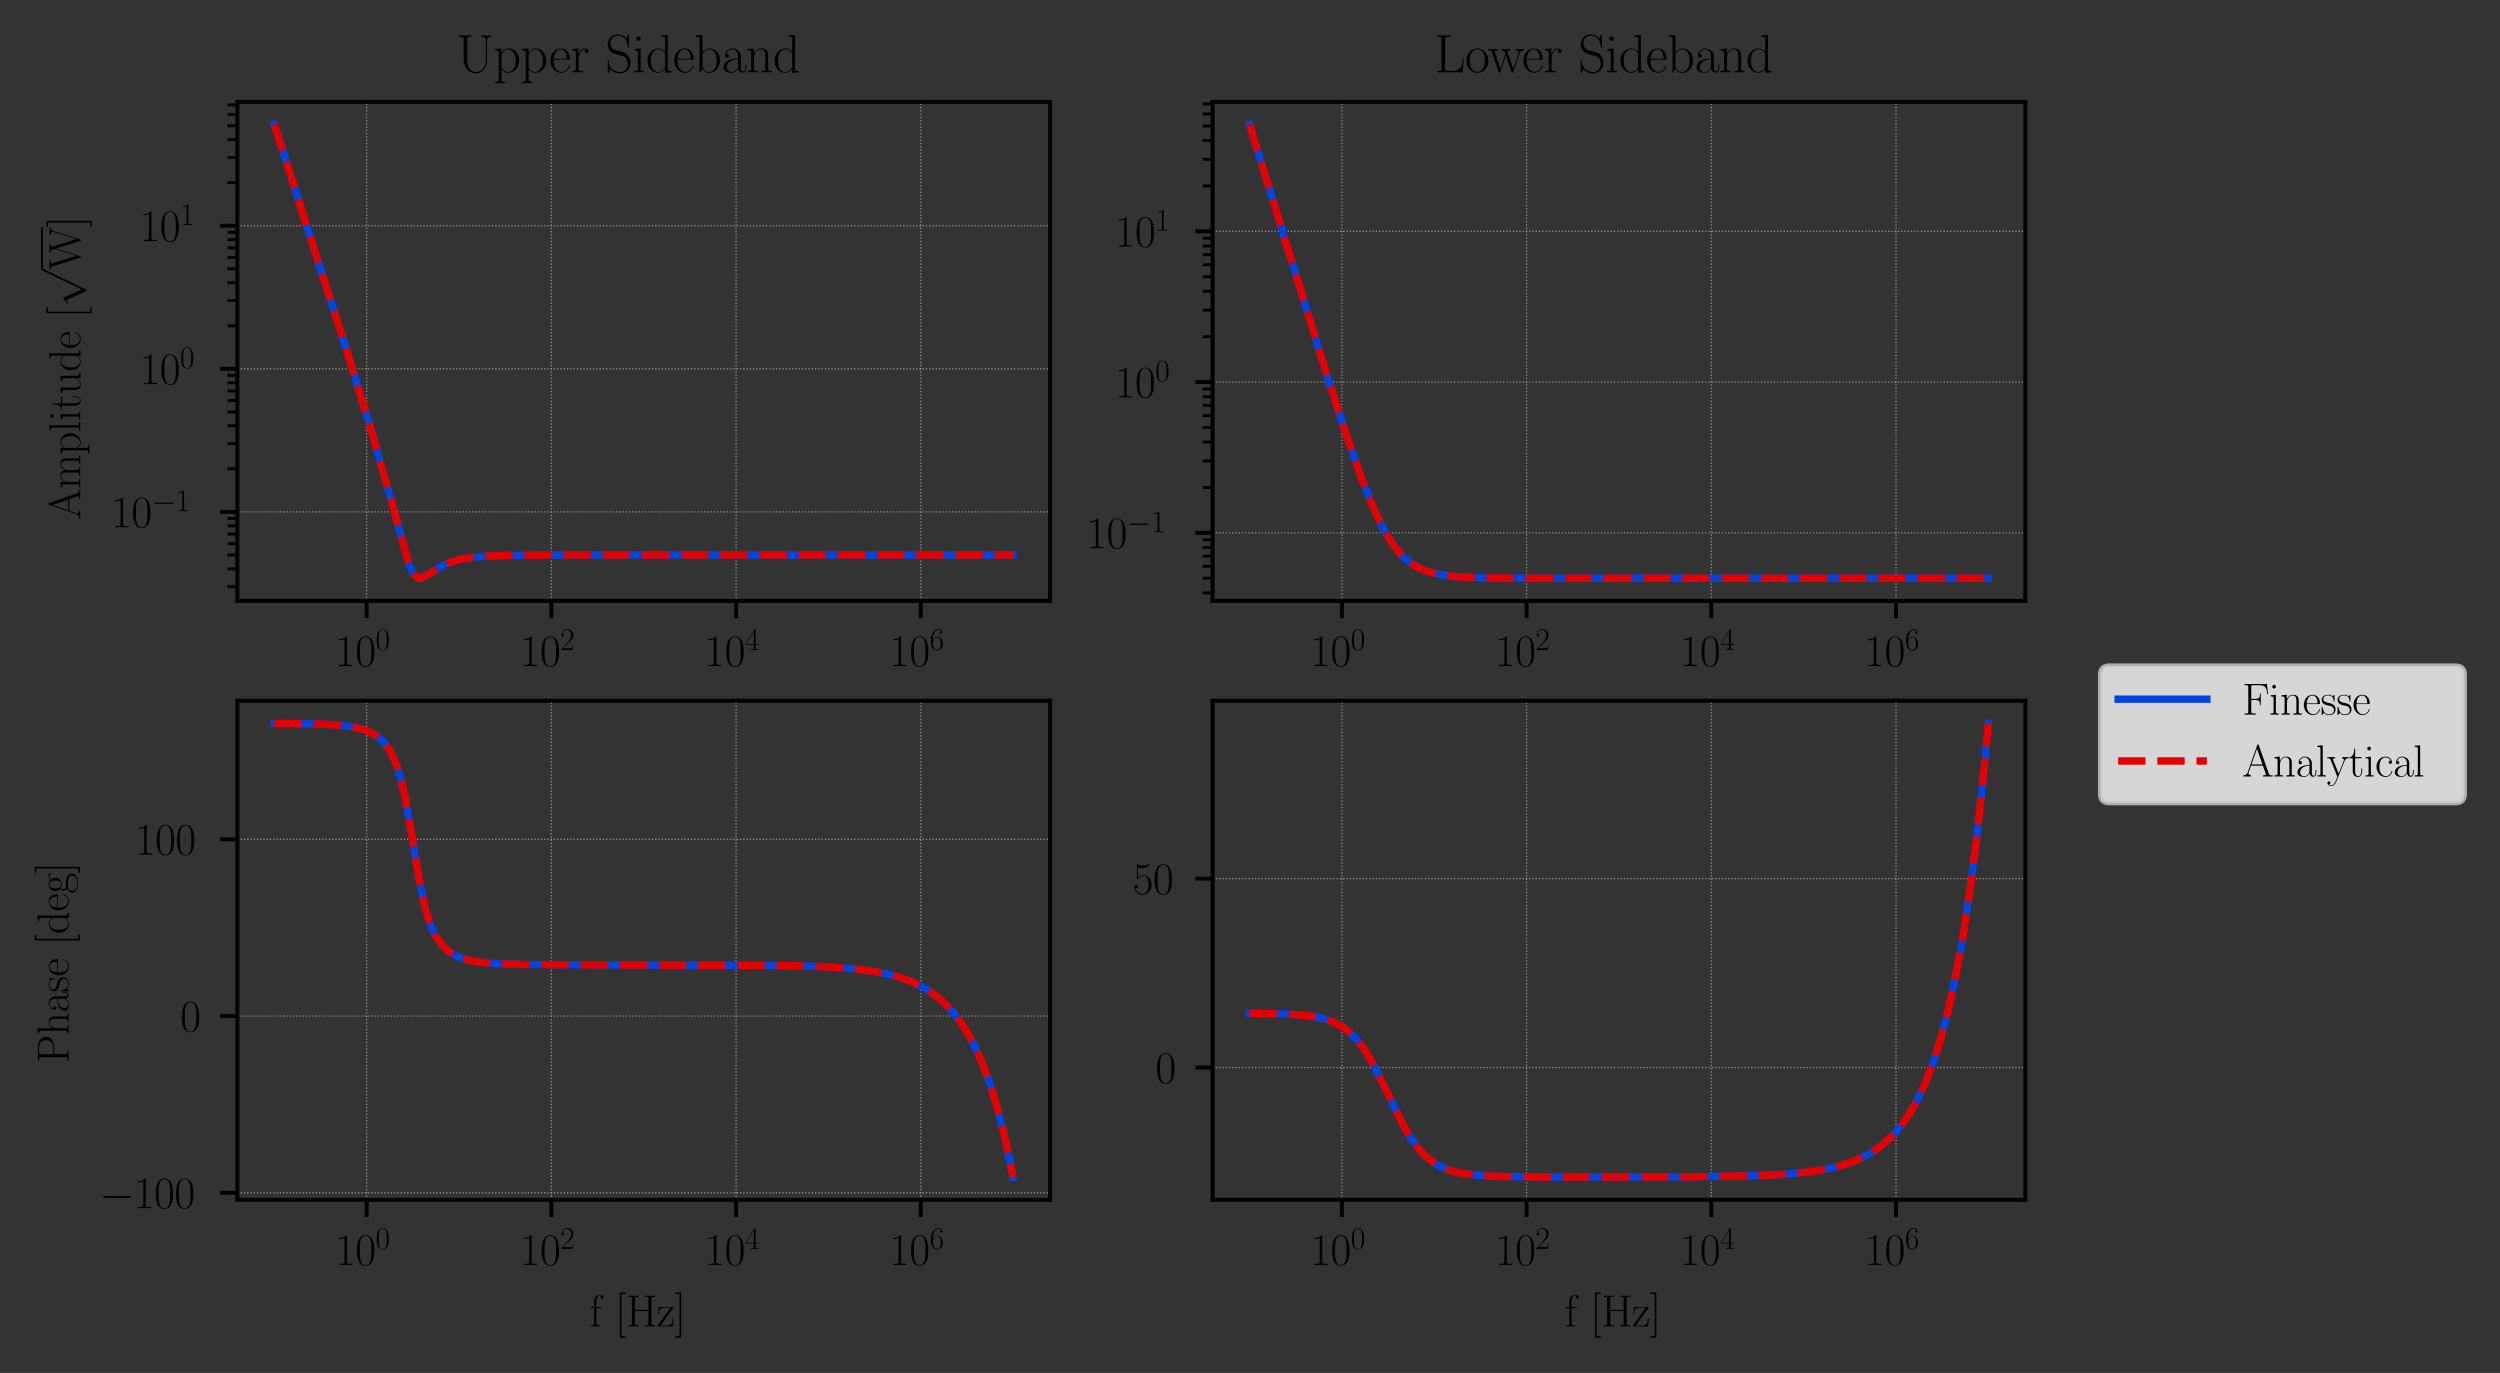 <?xml version="1.0" encoding="utf-8" standalone="no"?>
<!DOCTYPE svg PUBLIC "-//W3C//DTD SVG 1.1//EN"
  "http://www.w3.org/Graphics/SVG/1.1/DTD/svg11.dtd">
<svg height="278.523pt" version="1.1" viewBox="0 0 507.157 278.523" width="507.157pt" xmlns="http://www.w3.org/2000/svg" xmlns:xlink="http://www.w3.org/1999/xlink">
 <rect x="0" y="0" width="507.157" height="278.523" fill="#333333" stroke="none"/>
 <defs>
  <style type="text/css">*{stroke-linecap:butt;stroke-linejoin:round;}</style>
 </defs>
 <g id="figure_1">
  <g id="patch_1">
   <path d="M 0 278.523
L 507.157 278.523
L 507.157 0
L 0 0
z
" style="fill:none;"/>
  </g>
  <g id="axes_1">
   <g id="patch_2">
    <path d="M 48.157 121.906
L 213.021 121.906
L 213.021 20.672
L 48.157 20.672
z
" style="fill:none;"/>
   </g>
   <g id="matplotlib.axis_1">
    <g id="xtick_1">
     <g id="line2d_1">
      <path clip-path="url(#p1688b37b50)" d="M 74.385 121.906
L 74.385 20.672
" style="fill:none;stroke:#999999;stroke-dasharray:0.25,0.412;stroke-dashoffset:0;stroke-width:0.25;"/>
     </g>
     <g id="line2d_2">
      <defs>
       <path d="M 0 0
L 0 3.5
" id="m14061075d5" style="stroke:#000000;stroke-width:0.8;"/>
      </defs>
      <g>
       <use style="stroke:#000000;stroke-width:0.8;" x="74.385" xlink:href="#m14061075d5" y="121.906"/>
      </g>
     </g>
     <g id="text_1">
      <!-- $\mathdefault{10^{0}}$ -->
      <g transform="translate(67.951 135.133)scale(0.09 -0.09)">
       <defs>
        <path d="M 1702 4083
C 1702 4217 1696 4224 1606 4224
C 1357 3927 979 3833 621 3820
C 602 3820 570 3820 563 3808
C 557 3795 557 3782 557 3648
C 755 3648 1088 3686 1344 3839
L 1344 467
C 1344 243 1331 166 781 166
L 589 166
L 589 0
C 896 6 1216 12 1523 12
C 1830 12 2150 6 2458 0
L 2458 166
L 2266 166
C 1715 166 1702 236 1702 467
L 1702 4083
z
" id="CMR17-31" transform="scale(0.016)"/>
        <path d="M 2688 2038
C 2688 2430 2682 3099 2413 3613
C 2176 4063 1798 4224 1466 4224
C 1158 4224 768 4082 525 3620
C 269 3137 243 2539 243 2038
C 243 1671 250 1112 448 623
C 723 -39 1216 -128 1466 -128
C 1760 -128 2208 -7 2470 604
C 2662 1048 2688 1568 2688 2038
z
M 1466 -26
C 1056 -26 813 328 723 816
C 653 1196 653 1749 653 2109
C 653 2604 653 3015 736 3407
C 858 3954 1216 4121 1466 4121
C 1728 4121 2067 3947 2189 3420
C 2272 3054 2278 2623 2278 2109
C 2278 1691 2278 1176 2202 797
C 2067 96 1690 -26 1466 -26
z
" id="CMR17-30" transform="scale(0.016)"/>
       </defs>
       <use transform="scale(0.996)" xlink:href="#CMR17-31"/>
       <use transform="translate(45.69 0)scale(0.996)" xlink:href="#CMR17-30"/>
       <use transform="translate(91.381 36.154)scale(0.697)" xlink:href="#CMR17-30"/>
      </g>
     </g>
    </g>
    <g id="xtick_2">
     <g id="line2d_3">
      <path clip-path="url(#p1688b37b50)" d="M 111.854 121.906
L 111.854 20.672
" style="fill:none;stroke:#999999;stroke-dasharray:0.25,0.412;stroke-dashoffset:0;stroke-width:0.25;"/>
     </g>
     <g id="line2d_4">
      <g>
       <use style="stroke:#000000;stroke-width:0.8;" x="111.854" xlink:href="#m14061075d5" y="121.906"/>
      </g>
     </g>
     <g id="text_2">
      <!-- $\mathdefault{10^{2}}$ -->
      <g transform="translate(105.42 135.133)scale(0.09 -0.09)">
       <defs>
        <path d="M 2669 990
L 2554 990
C 2490 537 2438 460 2413 422
C 2381 371 1920 371 1830 371
L 602 371
C 832 620 1280 1073 1824 1596
C 2214 1966 2669 2400 2669 3033
C 2669 3788 2067 4224 1395 4224
C 691 4224 262 3603 262 3027
C 262 2777 448 2745 525 2745
C 589 2745 781 2783 781 3007
C 781 3206 614 3264 525 3264
C 486 3264 448 3257 422 3244
C 544 3788 915 4057 1306 4057
C 1862 4057 2227 3616 2227 3033
C 2227 2477 1901 1998 1536 1583
L 262 147
L 262 0
L 2515 0
L 2669 990
z
" id="CMR17-32" transform="scale(0.016)"/>
       </defs>
       <use transform="scale(0.996)" xlink:href="#CMR17-31"/>
       <use transform="translate(45.69 0)scale(0.996)" xlink:href="#CMR17-30"/>
       <use transform="translate(91.381 36.154)scale(0.697)" xlink:href="#CMR17-32"/>
      </g>
     </g>
    </g>
    <g id="xtick_3">
     <g id="line2d_5">
      <path clip-path="url(#p1688b37b50)" d="M 149.323 121.906
L 149.323 20.672
" style="fill:none;stroke:#999999;stroke-dasharray:0.25,0.412;stroke-dashoffset:0;stroke-width:0.25;"/>
     </g>
     <g id="line2d_6">
      <g>
       <use style="stroke:#000000;stroke-width:0.8;" x="149.323" xlink:href="#m14061075d5" y="121.906"/>
      </g>
     </g>
     <g id="text_3">
      <!-- $\mathdefault{10^{4}}$ -->
      <g transform="translate(142.889 135.133)scale(0.09 -0.09)">
       <defs>
        <path d="M 2150 4147
C 2150 4281 2144 4288 2029 4288
L 128 1254
L 128 1088
L 1779 1088
L 1779 460
C 1779 230 1766 166 1318 166
L 1197 166
L 1197 0
C 1402 12 1747 12 1965 12
C 2182 12 2528 12 2733 0
L 2733 166
L 2611 166
C 2163 166 2150 230 2150 460
L 2150 1088
L 2803 1088
L 2803 1254
L 2150 1254
L 2150 4147
z
M 1798 3723
L 1798 1254
L 256 1254
L 1798 3723
z
" id="CMR17-34" transform="scale(0.016)"/>
       </defs>
       <use transform="scale(0.996)" xlink:href="#CMR17-31"/>
       <use transform="translate(45.69 0)scale(0.996)" xlink:href="#CMR17-30"/>
       <use transform="translate(91.381 36.154)scale(0.697)" xlink:href="#CMR17-34"/>
      </g>
     </g>
    </g>
    <g id="xtick_4">
     <g id="line2d_7">
      <path clip-path="url(#p1688b37b50)" d="M 186.792 121.906
L 186.792 20.672
" style="fill:none;stroke:#999999;stroke-dasharray:0.25,0.412;stroke-dashoffset:0;stroke-width:0.25;"/>
     </g>
     <g id="line2d_8">
      <g>
       <use style="stroke:#000000;stroke-width:0.8;" x="186.792" xlink:href="#m14061075d5" y="121.906"/>
      </g>
     </g>
     <g id="text_4">
      <!-- $\mathdefault{10^{6}}$ -->
      <g transform="translate(180.358 135.133)scale(0.09 -0.09)">
       <defs>
        <path d="M 678 2198
C 678 3712 1395 4076 1811 4076
C 1946 4076 2272 4049 2400 3782
C 2298 3782 2106 3782 2106 3558
C 2106 3385 2246 3328 2336 3328
C 2394 3328 2566 3353 2566 3571
C 2566 3987 2246 4224 1805 4224
C 1043 4224 243 3411 243 2011
C 243 257 966 -128 1478 -128
C 2099 -128 2688 431 2688 1295
C 2688 2101 2170 2688 1517 2688
C 1126 2688 838 2430 678 1979
L 678 2198
z
M 1478 25
C 691 25 691 1212 691 1450
C 691 1914 909 2585 1504 2585
C 1613 2585 1926 2585 2138 2140
C 2253 1889 2253 1624 2253 1302
C 2253 954 2253 696 2118 438
C 1978 173 1773 25 1478 25
z
" id="CMR17-36" transform="scale(0.016)"/>
       </defs>
       <use transform="scale(0.996)" xlink:href="#CMR17-31"/>
       <use transform="translate(45.69 0)scale(0.996)" xlink:href="#CMR17-30"/>
       <use transform="translate(91.381 36.154)scale(0.697)" xlink:href="#CMR17-36"/>
      </g>
     </g>
    </g>
   </g>
   <g id="matplotlib.axis_2">
    <g id="ytick_1">
     <g id="line2d_9">
      <path clip-path="url(#p1688b37b50)" d="M 48.157 103.846
L 213.021 103.846
" style="fill:none;stroke:#999999;stroke-dasharray:0.25,0.412;stroke-dashoffset:0;stroke-width:0.25;"/>
     </g>
     <g id="line2d_10">
      <defs>
       <path d="M 0 0
L -3.5 0
" id="m905a82f866" style="stroke:#000000;stroke-width:0.8;"/>
      </defs>
      <g>
       <use style="stroke:#000000;stroke-width:0.8;" x="48.157" xlink:href="#m905a82f866" y="103.846"/>
      </g>
     </g>
     <g id="text_5">
      <!-- $\mathdefault{10^{-1}}$ -->
      <g transform="translate(22.533 106.959)scale(0.09 -0.09)">
       <defs>
        <path d="M 4218 1472
C 4326 1472 4442 1472 4442 1600
C 4442 1728 4326 1728 4218 1728
L 755 1728
C 646 1728 531 1728 531 1600
C 531 1472 646 1472 755 1472
L 4218 1472
z
" id="CMSY10-0" transform="scale(0.016)"/>
       </defs>
       <use transform="scale(0.996)" xlink:href="#CMR17-31"/>
       <use transform="translate(45.69 0)scale(0.996)" xlink:href="#CMR17-30"/>
       <use transform="translate(91.381 36.154)scale(0.697)" xlink:href="#CMSY10-0"/>
       <use transform="translate(145.622 36.154)scale(0.697)" xlink:href="#CMR17-31"/>
      </g>
     </g>
    </g>
    <g id="ytick_2">
     <g id="line2d_11">
      <path clip-path="url(#p1688b37b50)" d="M 48.157 74.821
L 213.021 74.821
" style="fill:none;stroke:#999999;stroke-dasharray:0.25,0.412;stroke-dashoffset:0;stroke-width:0.25;"/>
     </g>
     <g id="line2d_12">
      <g>
       <use style="stroke:#000000;stroke-width:0.8;" x="48.157" xlink:href="#m905a82f866" y="74.821"/>
      </g>
     </g>
     <g id="text_6">
      <!-- $\mathdefault{10^{0}}$ -->
      <g transform="translate(28.289 77.934)scale(0.09 -0.09)">
       <use transform="scale(0.996)" xlink:href="#CMR17-31"/>
       <use transform="translate(45.69 0)scale(0.996)" xlink:href="#CMR17-30"/>
       <use transform="translate(91.381 36.154)scale(0.697)" xlink:href="#CMR17-30"/>
      </g>
     </g>
    </g>
    <g id="ytick_3">
     <g id="line2d_13">
      <path clip-path="url(#p1688b37b50)" d="M 48.157 45.796
L 213.021 45.796
" style="fill:none;stroke:#999999;stroke-dasharray:0.25,0.412;stroke-dashoffset:0;stroke-width:0.25;"/>
     </g>
     <g id="line2d_14">
      <g>
       <use style="stroke:#000000;stroke-width:0.8;" x="48.157" xlink:href="#m905a82f866" y="45.796"/>
      </g>
     </g>
     <g id="text_7">
      <!-- $\mathdefault{10^{1}}$ -->
      <g transform="translate(28.289 48.909)scale(0.09 -0.09)">
       <use transform="scale(0.996)" xlink:href="#CMR17-31"/>
       <use transform="translate(45.69 0)scale(0.996)" xlink:href="#CMR17-30"/>
       <use transform="translate(91.381 36.154)scale(0.697)" xlink:href="#CMR17-31"/>
      </g>
     </g>
    </g>
    <g id="ytick_4">
     <g id="line2d_15">
      <defs>
       <path d="M 0 0
L -2 0
" id="mae507b0129" style="stroke:#000000;stroke-width:0.6;"/>
      </defs>
      <g>
       <use style="stroke:#000000;stroke-width:0.6;" x="48.157" xlink:href="#mae507b0129" y="119.022"/>
      </g>
     </g>
    </g>
    <g id="ytick_5">
     <g id="line2d_16">
      <g>
       <use style="stroke:#000000;stroke-width:0.6;" x="48.157" xlink:href="#mae507b0129" y="115.396"/>
      </g>
     </g>
    </g>
    <g id="ytick_6">
     <g id="line2d_17">
      <g>
       <use style="stroke:#000000;stroke-width:0.6;" x="48.157" xlink:href="#mae507b0129" y="112.583"/>
      </g>
     </g>
    </g>
    <g id="ytick_7">
     <g id="line2d_18">
      <g>
       <use style="stroke:#000000;stroke-width:0.6;" x="48.157" xlink:href="#mae507b0129" y="110.285"/>
      </g>
     </g>
    </g>
    <g id="ytick_8">
     <g id="line2d_19">
      <g>
       <use style="stroke:#000000;stroke-width:0.6;" x="48.157" xlink:href="#mae507b0129" y="108.342"/>
      </g>
     </g>
    </g>
    <g id="ytick_9">
     <g id="line2d_20">
      <g>
       <use style="stroke:#000000;stroke-width:0.6;" x="48.157" xlink:href="#mae507b0129" y="106.659"/>
      </g>
     </g>
    </g>
    <g id="ytick_10">
     <g id="line2d_21">
      <g>
       <use style="stroke:#000000;stroke-width:0.6;" x="48.157" xlink:href="#mae507b0129" y="105.174"/>
      </g>
     </g>
    </g>
    <g id="ytick_11">
     <g id="line2d_22">
      <g>
       <use style="stroke:#000000;stroke-width:0.6;" x="48.157" xlink:href="#mae507b0129" y="95.108"/>
      </g>
     </g>
    </g>
    <g id="ytick_12">
     <g id="line2d_23">
      <g>
       <use style="stroke:#000000;stroke-width:0.6;" x="48.157" xlink:href="#mae507b0129" y="89.997"/>
      </g>
     </g>
    </g>
    <g id="ytick_13">
     <g id="line2d_24">
      <g>
       <use style="stroke:#000000;stroke-width:0.6;" x="48.157" xlink:href="#mae507b0129" y="86.371"/>
      </g>
     </g>
    </g>
    <g id="ytick_14">
     <g id="line2d_25">
      <g>
       <use style="stroke:#000000;stroke-width:0.6;" x="48.157" xlink:href="#mae507b0129" y="83.558"/>
      </g>
     </g>
    </g>
    <g id="ytick_15">
     <g id="line2d_26">
      <g>
       <use style="stroke:#000000;stroke-width:0.6;" x="48.157" xlink:href="#mae507b0129" y="81.26"/>
      </g>
     </g>
    </g>
    <g id="ytick_16">
     <g id="line2d_27">
      <g>
       <use style="stroke:#000000;stroke-width:0.6;" x="48.157" xlink:href="#mae507b0129" y="79.317"/>
      </g>
     </g>
    </g>
    <g id="ytick_17">
     <g id="line2d_28">
      <g>
       <use style="stroke:#000000;stroke-width:0.6;" x="48.157" xlink:href="#mae507b0129" y="77.634"/>
      </g>
     </g>
    </g>
    <g id="ytick_18">
     <g id="line2d_29">
      <g>
       <use style="stroke:#000000;stroke-width:0.6;" x="48.157" xlink:href="#mae507b0129" y="76.149"/>
      </g>
     </g>
    </g>
    <g id="ytick_19">
     <g id="line2d_30">
      <g>
       <use style="stroke:#000000;stroke-width:0.6;" x="48.157" xlink:href="#mae507b0129" y="66.084"/>
      </g>
     </g>
    </g>
    <g id="ytick_20">
     <g id="line2d_31">
      <g>
       <use style="stroke:#000000;stroke-width:0.6;" x="48.157" xlink:href="#mae507b0129" y="60.972"/>
      </g>
     </g>
    </g>
    <g id="ytick_21">
     <g id="line2d_32">
      <g>
       <use style="stroke:#000000;stroke-width:0.6;" x="48.157" xlink:href="#mae507b0129" y="57.346"/>
      </g>
     </g>
    </g>
    <g id="ytick_22">
     <g id="line2d_33">
      <g>
       <use style="stroke:#000000;stroke-width:0.6;" x="48.157" xlink:href="#mae507b0129" y="54.533"/>
      </g>
     </g>
    </g>
    <g id="ytick_23">
     <g id="line2d_34">
      <g>
       <use style="stroke:#000000;stroke-width:0.6;" x="48.157" xlink:href="#mae507b0129" y="52.235"/>
      </g>
     </g>
    </g>
    <g id="ytick_24">
     <g id="line2d_35">
      <g>
       <use style="stroke:#000000;stroke-width:0.6;" x="48.157" xlink:href="#mae507b0129" y="50.292"/>
      </g>
     </g>
    </g>
    <g id="ytick_25">
     <g id="line2d_36">
      <g>
       <use style="stroke:#000000;stroke-width:0.6;" x="48.157" xlink:href="#mae507b0129" y="48.609"/>
      </g>
     </g>
    </g>
    <g id="ytick_26">
     <g id="line2d_37">
      <g>
       <use style="stroke:#000000;stroke-width:0.6;" x="48.157" xlink:href="#mae507b0129" y="47.124"/>
      </g>
     </g>
    </g>
    <g id="ytick_27">
     <g id="line2d_38">
      <g>
       <use style="stroke:#000000;stroke-width:0.6;" x="48.157" xlink:href="#mae507b0129" y="37.059"/>
      </g>
     </g>
    </g>
    <g id="ytick_28">
     <g id="line2d_39">
      <g>
       <use style="stroke:#000000;stroke-width:0.6;" x="48.157" xlink:href="#mae507b0129" y="31.948"/>
      </g>
     </g>
    </g>
    <g id="ytick_29">
     <g id="line2d_40">
      <g>
       <use style="stroke:#000000;stroke-width:0.6;" x="48.157" xlink:href="#mae507b0129" y="28.321"/>
      </g>
     </g>
    </g>
    <g id="ytick_30">
     <g id="line2d_41">
      <g>
       <use style="stroke:#000000;stroke-width:0.6;" x="48.157" xlink:href="#mae507b0129" y="25.508"/>
      </g>
     </g>
    </g>
    <g id="ytick_31">
     <g id="line2d_42">
      <g>
       <use style="stroke:#000000;stroke-width:0.6;" x="48.157" xlink:href="#mae507b0129" y="23.21"/>
      </g>
     </g>
    </g>
    <g id="ytick_32">
     <g id="line2d_43">
      <g>
       <use style="stroke:#000000;stroke-width:0.6;" x="48.157" xlink:href="#mae507b0129" y="21.267"/>
      </g>
     </g>
    </g>
    <g id="text_8">
     <!-- Amplitude $[\sqrt{\mathrm{W}}]$ -->
     <g transform="translate(16.291 105.399)rotate(-90)scale(0.09 -0.09)">
      <defs>
       <path d="M 2323 4441
C 2291 4524 2278 4544 2214 4544
C 2150 4544 2138 4524 2106 4441
L 749 580
C 627 236 371 166 147 166
L 147 0
C 262 12 518 12 640 12
C 800 12 1056 12 1210 0
L 1210 166
C 909 179 864 382 864 459
C 864 516 877 548 890 586
L 1229 1536
L 2906 1536
L 3290 453
C 3322 376 3322 363 3322 338
C 3322 166 3046 166 2925 166
L 2925 0
C 3110 12 3443 12 3642 12
C 3808 12 4128 12 4282 0
L 4282 166
C 3942 166 3827 166 3744 402
L 2323 4441
z
M 2067 3924
L 2848 1702
L 1286 1702
L 2067 3924
z
" id="CMR17-41" transform="scale(0.016)"/>
       <path d="M 4326 1954
C 4326 2276 4269 2816 3507 2816
C 3072 2816 2771 2520 2656 2173
L 2650 2173
C 2573 2700 2195 2816 1837 2816
C 1331 2816 1069 2424 973 2166
L 966 2166
L 966 2816
L 211 2745
L 211 2578
C 589 2578 646 2540 646 2231
L 646 443
C 646 198 621 166 211 166
L 211 0
C 365 12 646 12 813 12
C 979 12 1267 12 1421 0
L 1421 166
C 1011 166 986 192 986 443
L 986 1678
C 986 2269 1344 2713 1792 2713
C 2266 2713 2317 2289 2317 1980
L 2317 443
C 2317 198 2291 166 1882 166
L 1882 0
C 2035 12 2317 12 2483 12
C 2650 12 2938 12 3091 0
L 3091 166
C 2682 166 2656 192 2656 443
L 2656 1678
C 2656 2269 3014 2713 3462 2713
C 3936 2713 3987 2289 3987 1980
L 3987 443
C 3987 198 3962 166 3552 166
L 3552 0
C 3706 12 3987 12 4154 12
C 4320 12 4608 12 4762 0
L 4762 166
C 4352 166 4326 192 4326 443
L 4326 1954
z
" id="CMR17-6d" transform="scale(0.016)"/>
       <path d="M 1408 -1114
C 998 -1114 973 -1088 973 -834
L 973 380
C 1158 109 1427 -64 1766 -64
C 2406 -64 3053 503 3053 1382
C 3053 2196 2496 2816 1837 2816
C 1453 2816 1139 2603 960 2345
L 960 2816
L 198 2745
L 198 2577
C 576 2577 634 2539 634 2228
L 634 -834
C 634 -1081 608 -1114 198 -1114
L 198 -1280
C 352 -1268 634 -1268 800 -1268
C 966 -1268 1254 -1268 1408 -1280
L 1408 -1114
z
M 973 2015
C 973 2106 973 2241 1222 2481
C 1254 2506 1472 2700 1792 2700
C 2259 2700 2643 2112 2643 1376
C 2643 639 2234 38 1728 38
C 1498 38 1248 148 1056 451
C 973 594 973 632 973 736
L 973 2015
z
" id="CMR17-70" transform="scale(0.016)"/>
       <path d="M 979 4416
L 218 4345
L 218 4179
C 595 4179 653 4141 653 3835
L 653 439
C 653 198 627 166 218 166
L 218 0
C 371 12 653 12 813 12
C 979 12 1261 12 1414 0
L 1414 166
C 1005 166 979 191 979 439
L 979 4416
z
" id="CMR17-6c" transform="scale(0.016)"/>
       <path d="M 992 3961
C 992 4102 877 4224 730 4224
C 589 4224 467 4108 467 3961
C 467 3820 582 3699 730 3699
C 870 3699 992 3814 992 3961
z
M 243 2745
L 243 2579
C 602 2579 653 2540 653 2231
L 653 443
C 653 198 627 166 218 166
L 218 0
C 371 12 646 12 806 12
C 960 12 1222 12 1370 0
L 1370 166
C 992 166 979 205 979 436
L 979 2816
L 243 2745
z
" id="CMR17-69" transform="scale(0.016)"/>
       <path d="M 966 2585
L 1862 2585
L 1862 2752
L 966 2752
L 966 3968
L 851 3968
C 838 3292 614 2700 70 2687
L 70 2585
L 627 2585
L 627 778
C 627 655 627 -64 1370 -64
C 1747 -64 1965 308 1965 784
L 1965 1151
L 1850 1151
L 1850 790
C 1850 347 1677 51 1408 51
C 1222 51 966 179 966 765
L 966 2585
z
" id="CMR17-74" transform="scale(0.016)"/>
       <path d="M 1882 2745
L 1882 2579
C 2259 2579 2317 2540 2317 2229
L 2317 1053
C 2317 510 2029 38 1555 38
C 1030 38 986 355 986 691
L 986 2816
L 211 2745
L 211 2579
C 467 2579 640 2579 646 2320
L 646 1079
C 646 646 646 368 813 187
C 896 103 1056 -64 1517 -64
C 2061 -64 2272 400 2323 536
L 2330 536
L 2330 -64
L 3091 -13
L 3091 154
C 2714 154 2656 193 2656 503
L 2656 2816
L 1882 2745
z
" id="CMR17-75" transform="scale(0.016)"/>
       <path d="M 1869 4345
L 1869 4179
C 2246 4179 2304 4141 2304 3843
L 2304 2371
C 2278 2403 2016 2816 1498 2816
C 845 2816 211 2228 211 1376
C 211 529 806 -64 1434 -64
C 1978 -64 2259 361 2291 406
L 2291 -64
L 3066 -13
L 3066 154
C 2688 154 2630 193 2630 503
L 2630 4416
L 1869 4345
z
M 2291 762
C 2291 568 2176 393 2029 264
C 1811 70 1594 38 1472 38
C 1286 38 621 135 621 1369
C 621 2636 1363 2713 1530 2713
C 1824 2713 2061 2545 2208 2313
C 2291 2177 2291 2157 2291 2041
L 2291 762
z
" id="CMR17-64" transform="scale(0.016)"/>
       <path d="M 2438 1503
C 2464 1529 2464 1542 2464 1606
C 2464 2251 2118 2816 1389 2816
C 710 2816 173 2175 173 1394
C 173 554 781 -64 1459 -64
C 2176 -64 2458 619 2458 755
C 2458 800 2419 800 2406 800
C 2362 800 2355 787 2330 709
C 2189 270 1837 51 1504 51
C 1229 51 954 206 781 490
C 582 819 582 1200 582 1503
L 2438 1503
z
M 589 1600
C 634 2511 1126 2713 1382 2713
C 1818 2713 2112 2308 2118 1600
L 589 1600
z
" id="CMR17-65" transform="scale(0.016)"/>
       <path d="M 1504 -1600
L 1504 -1376
L 902 -1376
L 902 4575
L 1504 4575
L 1504 4800
L 678 4800
L 678 -1600
L 1504 -1600
z
" id="CMR17-5b" transform="scale(0.016)"/>
       <path d="M 2490 -5472
L 1363 -2983
C 1318 -2880 1286 -2880 1267 -2880
C 1261 -2880 1229 -2880 1158 -2932
L 550 -3392
C 467 -3456 467 -3476 467 -3495
C 467 -3527 486 -3565 531 -3565
C 570 -3565 678 -3476 749 -3424
C 787 -3392 883 -3322 954 -3271
L 2214 -6042
C 2259 -6144 2291 -6144 2349 -6144
C 2445 -6144 2464 -6106 2509 -6016
L 5414 0
C 5459 89 5459 115 5459 128
C 5459 192 5408 256 5331 256
C 5280 256 5235 224 5184 121
L 2490 -5472
z
" id="CMSY10-70" transform="scale(0.016)"/>
       <path d="M 5523 3775
C 5581 3948 5677 4173 6048 4185
L 6048 4352
C 5939 4345 5715 4339 5600 4339
C 5440 4339 5158 4339 5005 4352
L 5005 4185
C 5293 4179 5414 4019 5414 3865
C 5414 3820 5408 3794 5382 3724
L 4390 557
L 3347 3890
C 3328 3955 3322 3980 3322 4006
C 3322 4185 3603 4185 3725 4185
L 3725 4352
C 3539 4339 3219 4339 3021 4339
C 2861 4339 2573 4339 2426 4352
L 2426 4185
C 2720 4185 2797 4166 2861 4051
C 2886 3993 2989 3660 2989 3640
C 2989 3615 2976 3576 2970 3557
L 2029 564
L 986 3890
C 954 3980 954 3993 954 4006
C 954 4185 1235 4185 1363 4185
L 1363 4352
C 1178 4339 858 4339 659 4339
C 493 4339 211 4339 58 4352
L 58 4185
C 442 4185 467 4147 531 3942
L 1779 -20
C 1811 -116 1811 -128 1869 -128
C 1920 -128 1939 -116 1965 -26
L 3053 3448
L 4141 -26
C 4166 -116 4186 -128 4237 -128
C 4294 -128 4294 -116 4326 -20
L 5523 3775
z
" id="CMR17-57" transform="scale(0.016)"/>
       <path d="M 915 4800
L 90 4800
L 90 4575
L 691 4575
L 691 -1376
L 90 -1376
L 90 -1600
L 915 -1600
L 915 4800
z
" id="CMR17-5d" transform="scale(0.016)"/>
      </defs>
      <use transform="scale(0.996)" xlink:href="#CMR17-41"/>
      <use transform="translate(69.072 0)scale(0.996)" xlink:href="#CMR17-6d"/>
      <use transform="translate(145.992 0)scale(0.996)" xlink:href="#CMR17-70"/>
      <use transform="translate(196.887 0)scale(0.996)" xlink:href="#CMR17-6c"/>
      <use transform="translate(221.758 0)scale(0.996)" xlink:href="#CMR17-69"/>
      <use transform="translate(246.63 0)scale(0.996)" xlink:href="#CMR17-74"/>
      <use transform="translate(281.91 0)scale(0.996)" xlink:href="#CMR17-75"/>
      <use transform="translate(332.806 0)scale(0.996)" xlink:href="#CMR17-64"/>
      <use transform="translate(383.701 0)scale(0.996)" xlink:href="#CMR17-65"/>
      <use transform="translate(454.263 0)scale(0.996)" xlink:href="#CMR17-5b"/>
      <use transform="translate(479.134 84.343)scale(0.996)" xlink:href="#CMSY10-70"/>
      <use transform="translate(562.156 0)scale(0.996)" xlink:href="#CMR17-57"/>
      <use transform="translate(658.554 0)scale(0.996)" xlink:href="#CMR17-5d"/>
      <path d="M 562.156 84.343
L 658.554 84.343
L 658.554 88.328
L 562.156 88.328
L 562.156 84.343
z
"/>
     </g>
    </g>
   </g>
   <g id="line2d_44">
    <path clip-path="url(#p1688b37b50)" d="M 55.651 25.274
L 71.013 73.258
L 75.509 87.98
L 78.507 98.511
L 83.003 114.639
L 83.753 116.257
L 84.502 117.116
L 84.877 117.281
L 85.626 117.219
L 86.375 116.84
L 90.122 114.516
L 91.621 113.93
L 93.494 113.435
L 95.743 113.074
L 98.74 112.818
L 103.611 112.654
L 114.102 112.589
L 205.527 112.583
L 205.527 112.583
" style="fill:none;stroke:#0343df;stroke-linecap:square;stroke-width:1.5;"/>
   </g>
   <g id="line2d_45">
    <path clip-path="url(#p1688b37b50)" d="M 55.651 25.274
L 71.013 73.258
L 75.509 87.98
L 78.507 98.511
L 83.003 114.639
L 83.753 116.257
L 84.502 117.116
L 84.877 117.281
L 85.626 117.219
L 86.375 116.84
L 90.122 114.516
L 91.621 113.93
L 93.494 113.435
L 95.743 113.074
L 98.74 112.818
L 103.611 112.654
L 114.102 112.589
L 205.527 112.583
L 205.527 112.583
" style="fill:none;stroke:#e50000;stroke-dasharray:5.55,2.4;stroke-dashoffset:0;stroke-width:1.5;"/>
   </g>
   <g id="patch_3">
    <path d="M 48.157 121.906
L 48.157 20.672
" style="fill:none;stroke:#000000;stroke-linecap:square;stroke-linejoin:miter;stroke-width:0.8;"/>
   </g>
   <g id="patch_4">
    <path d="M 213.021 121.906
L 213.021 20.672
" style="fill:none;stroke:#000000;stroke-linecap:square;stroke-linejoin:miter;stroke-width:0.8;"/>
   </g>
   <g id="patch_5">
    <path d="M 48.157 121.906
L 213.021 121.906
" style="fill:none;stroke:#000000;stroke-linecap:square;stroke-linejoin:miter;stroke-width:0.8;"/>
   </g>
   <g id="patch_6">
    <path d="M 48.157 20.672
L 213.021 20.672
" style="fill:none;stroke:#000000;stroke-linecap:square;stroke-linejoin:miter;stroke-width:0.8;"/>
   </g>
   <g id="text_9">
    <!-- Upper Sideband -->
    <g transform="translate(92.616 14.672)scale(0.108 -0.108)">
     <defs>
      <path d="M 3456 1442
C 3456 583 2899 38 2291 38
C 1965 38 1670 211 1491 480
C 1286 788 1261 1185 1261 1410
L 1261 3897
C 1261 4185 1331 4185 1773 4185
L 1773 4352
C 1587 4339 1248 4339 1050 4339
C 851 4339 512 4339 326 4352
L 326 4185
C 768 4185 838 4185 838 3897
L 838 1442
C 838 519 1536 -128 2278 -128
C 3110 -128 3590 724 3590 1352
L 3590 3788
C 3590 4147 3917 4185 4102 4185
L 4102 4352
C 3955 4339 3686 4339 3526 4339
C 3366 4339 3091 4339 2944 4352
L 2944 4185
C 3456 4185 3456 3884 3456 3724
L 3456 1442
z
" id="CMR17-55" transform="scale(0.016)"/>
      <path d="M 960 1517
C 960 2134 1222 2713 1702 2713
C 1747 2713 1792 2707 1837 2687
C 1837 2687 1696 2642 1696 2475
C 1696 2321 1818 2257 1914 2257
C 1990 2257 2131 2302 2131 2482
C 2131 2687 1926 2816 1709 2816
C 1222 2816 1011 2340 947 2115
L 941 2115
L 941 2816
L 198 2745
L 198 2578
C 576 2578 634 2540 634 2231
L 634 443
C 634 198 608 166 198 166
L 198 0
C 352 12 646 12 813 12
C 998 12 1325 12 1498 0
L 1498 166
C 1037 166 960 166 960 455
L 960 1517
z
" id="CMR17-72" transform="scale(0.016)"/>
      <path d="M 2803 4351
C 2803 4467 2797 4473 2758 4473
C 2720 4473 2707 4447 2682 4390
L 2490 3965
C 2246 4320 1875 4480 1472 4480
C 819 4480 294 3958 294 3301
C 294 3101 339 2817 557 2546
C 794 2250 1018 2198 1530 2063
C 1722 2011 2042 1927 2106 1901
C 2470 1747 2662 1360 2662 999
C 2662 534 2336 38 1779 38
C 1094 38 454 425 410 1328
C 403 1431 397 1437 352 1437
C 301 1437 294 1431 294 1302
L 294 0
C 294 -116 301 -122 339 -122
C 384 -122 397 -90 486 109
C 493 128 493 141 614 386
C 934 -39 1472 -128 1779 -128
C 2477 -128 2970 457 2970 1141
C 2970 1476 2848 1734 2778 1850
C 2509 2263 2221 2340 1914 2417
C 1869 2437 1856 2437 1498 2527
C 1152 2617 1005 2662 845 2836
C 666 3036 602 3243 602 3449
C 602 3868 934 4326 1478 4326
C 2157 4326 2579 3842 2675 3036
C 2694 2920 2701 2914 2746 2914
C 2803 2914 2803 2933 2803 3043
L 2803 4351
z
" id="CMR17-53" transform="scale(0.016)"/>
      <path d="M 960 4416
L 198 4345
L 198 4179
C 576 4179 634 4141 634 3843
L 634 -13
L 749 -13
L 934 445
C 1120 141 1395 -64 1766 -64
C 2406 -64 3053 503 3053 1382
C 3053 2209 2477 2816 1830 2816
C 1434 2816 1152 2603 960 2351
L 960 4416
z
M 973 2022
C 973 2138 973 2157 1062 2293
C 1312 2681 1670 2713 1792 2713
C 1984 2713 2643 2610 2643 1388
C 2643 109 1888 38 1734 38
C 1536 38 1248 115 1043 490
C 973 613 973 626 973 742
L 973 2022
z
" id="CMR17-62" transform="scale(0.016)"/>
      <path d="M 2304 1656
C 2304 2048 2304 2275 2035 2534
C 1798 2751 1523 2816 1306 2816
C 800 2816 435 2408 435 1977
C 435 1740 627 1728 666 1728
C 749 1728 896 1779 896 1958
C 896 2118 774 2188 666 2188
C 640 2188 608 2182 589 2176
C 723 2594 1069 2713 1293 2713
C 1613 2713 1965 2421 1965 1875
L 1965 1632
C 1587 1619 1133 1568 774 1373
C 371 1147 256 822 256 576
C 256 77 832 -64 1171 -64
C 1523 -64 1850 135 1990 505
C 2003 219 2182 -39 2464 -39
C 2598 -39 2938 51 2938 563
L 2938 926
L 2822 926
L 2822 557
C 2822 161 2650 109 2566 109
C 2304 109 2304 446 2304 732
L 2304 1656
z
M 1965 887
C 1965 323 1568 38 1216 38
C 896 38 646 278 646 576
C 646 771 730 1114 1101 1322
C 1408 1497 1760 1523 1965 1536
L 1965 887
z
" id="CMR17-61" transform="scale(0.016)"/>
      <path d="M 2656 1954
C 2656 2282 2592 2816 1837 2816
C 1331 2816 1069 2424 973 2166
L 966 2166
L 966 2816
L 211 2745
L 211 2578
C 589 2578 646 2540 646 2231
L 646 443
C 646 198 621 166 211 166
L 211 0
C 365 12 646 12 813 12
C 979 12 1267 12 1421 0
L 1421 166
C 1011 166 986 192 986 443
L 986 1678
C 986 2269 1344 2713 1792 2713
C 2266 2713 2317 2289 2317 1980
L 2317 443
C 2317 198 2291 166 1882 166
L 1882 0
C 2035 12 2317 12 2483 12
C 2650 12 2938 12 3091 0
L 3091 166
C 2682 166 2656 192 2656 443
L 2656 1954
z
" id="CMR17-6e" transform="scale(0.016)"/>
     </defs>
     <use transform="scale(0.996)" xlink:href="#CMR17-55"/>
     <use transform="translate(69.072 0)scale(0.996)" xlink:href="#CMR17-70"/>
     <use transform="translate(119.968 0)scale(0.996)" xlink:href="#CMR17-70"/>
     <use transform="translate(173.466 0)scale(0.996)" xlink:href="#CMR17-65"/>
     <use transform="translate(213.951 0)scale(0.996)" xlink:href="#CMR17-72"/>
     <use transform="translate(279.308 0)scale(0.996)" xlink:href="#CMR17-53"/>
     <use transform="translate(330.203 0)scale(0.996)" xlink:href="#CMR17-69"/>
     <use transform="translate(355.074 0)scale(0.996)" xlink:href="#CMR17-64"/>
     <use transform="translate(405.97 0)scale(0.996)" xlink:href="#CMR17-65"/>
     <use transform="translate(446.455 0)scale(0.996)" xlink:href="#CMR17-62"/>
     <use transform="translate(497.351 0)scale(0.996)" xlink:href="#CMR17-61"/>
     <use transform="translate(543.041 0)scale(0.996)" xlink:href="#CMR17-6e"/>
     <use transform="translate(593.937 0)scale(0.996)" xlink:href="#CMR17-64"/>
    </g>
   </g>
  </g>
  <g id="axes_2">
   <g id="patch_7">
    <path d="M 48.157 243.387
L 213.021 243.387
L 213.021 142.153
L 48.157 142.153
z
" style="fill:none;"/>
   </g>
   <g id="matplotlib.axis_3">
    <g id="xtick_5">
     <g id="line2d_46">
      <path clip-path="url(#p9e4cbc07db)" d="M 74.385 243.387
L 74.385 142.153
" style="fill:none;stroke:#999999;stroke-dasharray:0.25,0.412;stroke-dashoffset:0;stroke-width:0.25;"/>
     </g>
     <g id="line2d_47">
      <g>
       <use style="stroke:#000000;stroke-width:0.8;" x="74.385" xlink:href="#m14061075d5" y="243.387"/>
      </g>
     </g>
     <g id="text_10">
      <!-- $\mathdefault{10^{0}}$ -->
      <g transform="translate(67.951 256.613)scale(0.09 -0.09)">
       <use transform="scale(0.996)" xlink:href="#CMR17-31"/>
       <use transform="translate(45.69 0)scale(0.996)" xlink:href="#CMR17-30"/>
       <use transform="translate(91.381 36.154)scale(0.697)" xlink:href="#CMR17-30"/>
      </g>
     </g>
    </g>
    <g id="xtick_6">
     <g id="line2d_48">
      <path clip-path="url(#p9e4cbc07db)" d="M 111.854 243.387
L 111.854 142.153
" style="fill:none;stroke:#999999;stroke-dasharray:0.25,0.412;stroke-dashoffset:0;stroke-width:0.25;"/>
     </g>
     <g id="line2d_49">
      <g>
       <use style="stroke:#000000;stroke-width:0.8;" x="111.854" xlink:href="#m14061075d5" y="243.387"/>
      </g>
     </g>
     <g id="text_11">
      <!-- $\mathdefault{10^{2}}$ -->
      <g transform="translate(105.42 256.613)scale(0.09 -0.09)">
       <use transform="scale(0.996)" xlink:href="#CMR17-31"/>
       <use transform="translate(45.69 0)scale(0.996)" xlink:href="#CMR17-30"/>
       <use transform="translate(91.381 36.154)scale(0.697)" xlink:href="#CMR17-32"/>
      </g>
     </g>
    </g>
    <g id="xtick_7">
     <g id="line2d_50">
      <path clip-path="url(#p9e4cbc07db)" d="M 149.323 243.387
L 149.323 142.153
" style="fill:none;stroke:#999999;stroke-dasharray:0.25,0.412;stroke-dashoffset:0;stroke-width:0.25;"/>
     </g>
     <g id="line2d_51">
      <g>
       <use style="stroke:#000000;stroke-width:0.8;" x="149.323" xlink:href="#m14061075d5" y="243.387"/>
      </g>
     </g>
     <g id="text_12">
      <!-- $\mathdefault{10^{4}}$ -->
      <g transform="translate(142.889 256.613)scale(0.09 -0.09)">
       <use transform="scale(0.996)" xlink:href="#CMR17-31"/>
       <use transform="translate(45.69 0)scale(0.996)" xlink:href="#CMR17-30"/>
       <use transform="translate(91.381 36.154)scale(0.697)" xlink:href="#CMR17-34"/>
      </g>
     </g>
    </g>
    <g id="xtick_8">
     <g id="line2d_52">
      <path clip-path="url(#p9e4cbc07db)" d="M 186.792 243.387
L 186.792 142.153
" style="fill:none;stroke:#999999;stroke-dasharray:0.25,0.412;stroke-dashoffset:0;stroke-width:0.25;"/>
     </g>
     <g id="line2d_53">
      <g>
       <use style="stroke:#000000;stroke-width:0.8;" x="186.792" xlink:href="#m14061075d5" y="243.387"/>
      </g>
     </g>
     <g id="text_13">
      <!-- $\mathdefault{10^{6}}$ -->
      <g transform="translate(180.358 256.613)scale(0.09 -0.09)">
       <use transform="scale(0.996)" xlink:href="#CMR17-31"/>
       <use transform="translate(45.69 0)scale(0.996)" xlink:href="#CMR17-30"/>
       <use transform="translate(91.381 36.154)scale(0.697)" xlink:href="#CMR17-36"/>
      </g>
     </g>
    </g>
    <g id="text_14">
     <!-- f [Hz] -->
     <g transform="translate(119.582 269.082)scale(0.09 -0.09)">
      <defs>
       <path d="M 979 2585
L 1709 2585
L 1709 2752
L 966 2752
L 966 3539
C 966 4076 1235 4377 1510 4377
C 1594 4377 1690 4363 1754 4339
C 1702 4326 1568 4281 1568 4121
C 1568 3955 1696 3904 1786 3904
C 1875 3904 2003 3955 2003 4121
C 2003 4353 1773 4480 1517 4480
C 1152 4480 653 4211 653 3526
L 653 2752
L 141 2752
L 141 2585
L 653 2585
L 653 441
C 653 198 627 166 218 166
L 218 0
C 371 12 666 12 832 12
C 1018 12 1344 12 1517 0
L 1517 166
C 1056 166 979 166 979 454
L 979 2585
z
" id="CMR17-66" transform="scale(0.016)"/>
       <path d="M 3590 3898
C 3590 4185 3661 4185 4102 4185
L 4102 4352
C 3917 4339 3578 4339 3379 4339
C 3181 4339 2842 4339 2656 4352
L 2656 4185
C 3098 4185 3168 4185 3168 3898
L 3168 2342
L 1261 2342
L 1261 3898
C 1261 4185 1331 4185 1773 4185
L 1773 4352
C 1587 4339 1248 4339 1050 4339
C 851 4339 512 4339 326 4352
L 326 4185
C 768 4185 838 4185 838 3898
L 838 452
C 838 166 768 166 326 166
L 326 0
C 512 12 851 12 1050 12
C 1248 12 1587 12 1773 0
L 1773 166
C 1331 166 1261 166 1261 452
L 1261 2176
L 3168 2176
L 3168 452
C 3168 166 3098 166 2656 166
L 2656 0
C 2842 12 3181 12 3379 12
C 3578 12 3917 12 4102 0
L 4102 166
C 3661 166 3590 166 3590 452
L 3590 3898
z
" id="CMR17-48" transform="scale(0.016)"/>
       <path d="M 2310 2604
C 2362 2668 2362 2681 2362 2694
C 2362 2752 2336 2752 2221 2752
L 275 2752
L 211 1760
L 326 1760
C 371 2380 442 2649 1178 2649
L 1958 2649
L 128 96
C 128 6 134 0 269 0
L 2291 0
L 2381 1152
L 2266 1152
C 2214 441 2131 115 1350 115
L 531 115
L 2310 2604
z
" id="CMR17-7a" transform="scale(0.016)"/>
      </defs>
      <use transform="scale(0.996)" xlink:href="#CMR17-66"/>
      <use transform="translate(57.549 0)scale(0.996)" xlink:href="#CMR17-5b"/>
      <use transform="translate(82.421 0)scale(0.996)" xlink:href="#CMR17-48"/>
      <use transform="translate(151.493 0)scale(0.996)" xlink:href="#CMR17-7a"/>
      <use transform="translate(191.979 0)scale(0.996)" xlink:href="#CMR17-5d"/>
     </g>
    </g>
   </g>
   <g id="matplotlib.axis_4">
    <g id="ytick_33">
     <g id="line2d_54">
      <path clip-path="url(#p9e4cbc07db)" d="M 48.157 241.983
L 213.021 241.983
" style="fill:none;stroke:#999999;stroke-dasharray:0.25,0.412;stroke-dashoffset:0;stroke-width:0.25;"/>
     </g>
     <g id="line2d_55">
      <g>
       <use style="stroke:#000000;stroke-width:0.8;" x="48.157" xlink:href="#m905a82f866" y="241.983"/>
      </g>
     </g>
     <g id="text_15">
      <!-- $\mathdefault{−100}$ -->
      <g transform="translate(20.166 245.096)scale(0.09 -0.09)">
       <use transform="scale(0.996)" xlink:href="#CMSY10-0"/>
       <use transform="translate(77.487 0)scale(0.996)" xlink:href="#CMR17-31"/>
       <use transform="translate(123.178 0)scale(0.996)" xlink:href="#CMR17-30"/>
       <use transform="translate(168.868 0)scale(0.996)" xlink:href="#CMR17-30"/>
      </g>
     </g>
    </g>
    <g id="ytick_34">
     <g id="line2d_56">
      <path clip-path="url(#p9e4cbc07db)" d="M 48.157 206.121
L 213.021 206.121
" style="fill:none;stroke:#999999;stroke-dasharray:0.25,0.412;stroke-dashoffset:0;stroke-width:0.25;"/>
     </g>
     <g id="line2d_57">
      <g>
       <use style="stroke:#000000;stroke-width:0.8;" x="48.157" xlink:href="#m905a82f866" y="206.121"/>
      </g>
     </g>
     <g id="text_16">
      <!-- $\mathdefault{0}$ -->
      <g transform="translate(36.549 209.235)scale(0.09 -0.09)">
       <use transform="scale(0.996)" xlink:href="#CMR17-30"/>
      </g>
     </g>
    </g>
    <g id="ytick_35">
     <g id="line2d_58">
      <path clip-path="url(#p9e4cbc07db)" d="M 48.157 170.26
L 213.021 170.26
" style="fill:none;stroke:#999999;stroke-dasharray:0.25,0.412;stroke-dashoffset:0;stroke-width:0.25;"/>
     </g>
     <g id="line2d_59">
      <g>
       <use style="stroke:#000000;stroke-width:0.8;" x="48.157" xlink:href="#m905a82f866" y="170.26"/>
      </g>
     </g>
     <g id="text_17">
      <!-- $\mathdefault{100}$ -->
      <g transform="translate(27.334 173.373)scale(0.09 -0.09)">
       <use transform="scale(0.996)" xlink:href="#CMR17-31"/>
       <use transform="translate(45.69 0)scale(0.996)" xlink:href="#CMR17-30"/>
       <use transform="translate(91.381 0)scale(0.996)" xlink:href="#CMR17-30"/>
      </g>
     </g>
    </g>
    <g id="text_18">
     <!-- Phase [deg] -->
     <g transform="translate(13.925 215.645)rotate(-90)scale(0.09 -0.09)">
      <defs>
       <path d="M 1267 2048
L 2291 2048
C 3117 2048 3718 2583 3718 3187
C 3718 3791 3130 4352 2291 4352
L 333 4352
L 333 4185
C 774 4185 845 4185 845 3899
L 845 453
C 845 166 774 166 333 166
L 333 0
C 518 12 858 12 1056 12
C 1254 12 1594 12 1779 0
L 1779 166
C 1338 166 1267 166 1267 453
L 1267 2048
z
M 1254 2182
L 1254 3937
C 1254 4153 1267 4185 1523 4185
L 2170 4185
C 2995 4185 3232 3715 3232 3187
C 3232 2608 2950 2182 2170 2182
L 1254 2182
z
" id="CMR17-50" transform="scale(0.016)"/>
       <path d="M 2656 1954
C 2656 2282 2592 2816 1837 2816
C 1312 2816 1056 2392 979 2179
L 973 2179
L 973 4416
L 211 4345
L 211 4179
C 589 4179 646 4141 646 3843
L 646 443
C 646 198 621 166 211 166
L 211 0
C 365 12 646 12 813 12
C 979 12 1267 12 1421 0
L 1421 166
C 1011 166 986 192 986 443
L 986 1678
C 986 2269 1344 2713 1792 2713
C 2266 2713 2317 2289 2317 1980
L 2317 443
C 2317 198 2291 166 1882 166
L 1882 0
C 2035 12 2317 12 2483 12
C 2650 12 2938 12 3091 0
L 3091 166
C 2682 166 2656 192 2656 443
L 2656 1954
z
" id="CMR17-68" transform="scale(0.016)"/>
       <path d="M 1978 2688
C 1978 2803 1971 2809 1933 2809
C 1907 2809 1901 2803 1824 2707
C 1805 2681 1747 2617 1728 2592
C 1523 2809 1235 2816 1126 2816
C 416 2816 160 2444 160 2073
C 160 1497 813 1363 998 1324
C 1402 1241 1542 1216 1677 1100
C 1760 1024 1901 883 1901 652
C 1901 384 1747 38 1158 38
C 602 38 403 460 288 1024
C 269 1113 269 1120 218 1120
C 166 1120 160 1113 160 985
L 160 64
C 160 -52 166 -58 205 -58
C 237 -58 243 -52 275 0
C 314 57 410 211 448 275
C 576 102 800 -64 1158 -64
C 1792 -64 2131 281 2131 780
C 2131 1107 1958 1280 1875 1356
C 1683 1555 1459 1600 1190 1651
C 838 1728 390 1817 390 2208
C 390 2374 480 2726 1126 2726
C 1811 2726 1850 2086 1862 1881
C 1869 1849 1901 1843 1920 1843
C 1978 1843 1978 1862 1978 1971
L 1978 2688
z
" id="CMR17-73" transform="scale(0.016)"/>
       <path d="M 710 1165
C 832 1068 1043 960 1299 960
C 1805 960 2240 1359 2240 1895
C 2240 2063 2189 2321 1997 2521
C 2176 2713 2438 2777 2586 2777
C 2611 2777 2650 2777 2682 2758
C 2656 2751 2598 2726 2598 2623
C 2598 2540 2656 2483 2739 2483
C 2835 2483 2886 2547 2886 2630
C 2886 2751 2790 2880 2586 2880
C 2330 2880 2106 2758 1926 2591
C 1734 2764 1504 2828 1299 2828
C 794 2828 358 2431 358 1895
C 358 1527 570 1294 634 1230
C 442 1004 442 742 442 710
C 442 544 506 300 723 166
C 390 82 128 -184 128 -517
C 128 -996 736 -1344 1466 -1344
C 2170 -1344 2803 -1009 2803 -510
C 2803 384 1856 384 1363 384
C 1216 384 954 384 922 390
C 723 422 589 601 589 825
C 589 883 589 1024 710 1165
z
M 1299 1068
C 736 1068 736 1766 736 1895
C 736 2024 736 2719 1299 2719
C 1862 2719 1862 2024 1862 1895
C 1862 1766 1862 1068 1299 1068
z
M 1466 -1236
C 826 -1236 384 -883 384 -517
C 384 -311 493 -118 634 -11
C 794 102 858 102 1293 102
C 1818 102 2547 102 2547 -517
C 2547 -883 2106 -1236 1466 -1236
z
" id="CMR17-67" transform="scale(0.016)"/>
      </defs>
      <use transform="scale(0.996)" xlink:href="#CMR17-50"/>
      <use transform="translate(62.586 0)scale(0.996)" xlink:href="#CMR17-68"/>
      <use transform="translate(113.482 0)scale(0.996)" xlink:href="#CMR17-61"/>
      <use transform="translate(159.172 0)scale(0.996)" xlink:href="#CMR17-73"/>
      <use transform="translate(194.973 0)scale(0.996)" xlink:href="#CMR17-65"/>
      <use transform="translate(265.535 0)scale(0.996)" xlink:href="#CMR17-5b"/>
      <use transform="translate(290.406 0)scale(0.996)" xlink:href="#CMR17-64"/>
      <use transform="translate(341.302 0)scale(0.996)" xlink:href="#CMR17-65"/>
      <use transform="translate(381.787 0)scale(0.996)" xlink:href="#CMR17-67"/>
      <use transform="translate(427.478 0)scale(0.996)" xlink:href="#CMR17-5d"/>
     </g>
    </g>
   </g>
   <g id="line2d_60">
    <path clip-path="url(#p9e4cbc07db)" d="M 55.651 146.754
L 65.393 146.893
L 69.514 147.168
L 72.137 147.571
L 74.011 148.09
L 75.509 148.749
L 76.633 149.471
L 77.757 150.49
L 78.507 151.405
L 79.256 152.581
L 80.006 154.106
L 80.755 156.096
L 81.504 158.691
L 82.254 162.019
L 83.378 168.377
L 85.251 179.645
L 86.001 183.136
L 86.75 185.876
L 87.499 187.982
L 88.249 189.594
L 88.998 190.834
L 90.122 192.198
L 91.246 193.15
L 92.37 193.827
L 93.869 194.447
L 95.743 194.936
L 97.991 195.277
L 101.363 195.53
L 106.609 195.669
L 119.723 195.721
L 158.316 195.852
L 166.934 196.097
L 172.554 196.47
L 176.676 196.964
L 180.048 197.601
L 182.671 198.316
L 184.919 199.142
L 186.792 200.028
L 188.666 201.143
L 190.539 202.547
L 192.038 203.927
L 193.537 205.587
L 195.035 207.582
L 196.534 209.981
L 198.033 212.866
L 199.532 216.333
L 201.031 220.502
L 202.529 225.514
L 204.028 231.54
L 205.527 238.785
L 205.527 238.785
" style="fill:none;stroke:#0343df;stroke-linecap:square;stroke-width:1.5;"/>
   </g>
   <g id="line2d_61">
    <path clip-path="url(#p9e4cbc07db)" d="M 55.651 146.754
L 65.393 146.893
L 69.514 147.168
L 72.137 147.571
L 74.011 148.09
L 75.509 148.749
L 76.633 149.471
L 77.757 150.49
L 78.507 151.405
L 79.256 152.581
L 80.006 154.106
L 80.755 156.096
L 81.504 158.691
L 82.254 162.019
L 83.378 168.377
L 85.251 179.645
L 86.001 183.136
L 86.75 185.876
L 87.499 187.982
L 88.249 189.594
L 88.998 190.834
L 90.122 192.198
L 91.246 193.15
L 92.37 193.827
L 93.869 194.447
L 95.743 194.936
L 97.991 195.277
L 101.363 195.53
L 106.609 195.669
L 119.723 195.721
L 158.316 195.852
L 166.934 196.097
L 172.554 196.47
L 176.676 196.964
L 180.048 197.601
L 182.671 198.316
L 184.919 199.142
L 186.792 200.028
L 188.666 201.143
L 190.539 202.547
L 192.038 203.927
L 193.537 205.587
L 195.035 207.582
L 196.534 209.981
L 198.033 212.866
L 199.532 216.333
L 201.031 220.502
L 202.529 225.514
L 204.028 231.54
L 205.527 238.785
L 205.527 238.785
" style="fill:none;stroke:#e50000;stroke-dasharray:5.55,2.4;stroke-dashoffset:0;stroke-width:1.5;"/>
   </g>
   <g id="patch_8">
    <path d="M 48.157 243.387
L 48.157 142.153
" style="fill:none;stroke:#000000;stroke-linecap:square;stroke-linejoin:miter;stroke-width:0.8;"/>
   </g>
   <g id="patch_9">
    <path d="M 213.021 243.387
L 213.021 142.153
" style="fill:none;stroke:#000000;stroke-linecap:square;stroke-linejoin:miter;stroke-width:0.8;"/>
   </g>
   <g id="patch_10">
    <path d="M 48.157 243.387
L 213.021 243.387
" style="fill:none;stroke:#000000;stroke-linecap:square;stroke-linejoin:miter;stroke-width:0.8;"/>
   </g>
   <g id="patch_11">
    <path d="M 48.157 142.153
L 213.021 142.153
" style="fill:none;stroke:#000000;stroke-linecap:square;stroke-linejoin:miter;stroke-width:0.8;"/>
   </g>
  </g>
  <g id="axes_3">
   <g id="patch_12">
    <path d="M 245.993 121.906
L 410.857 121.906
L 410.857 20.672
L 245.993 20.672
z
" style="fill:none;"/>
   </g>
   <g id="matplotlib.axis_5">
    <g id="xtick_9">
     <g id="line2d_62">
      <path clip-path="url(#p67325d4409)" d="M 272.222 121.906
L 272.222 20.672
" style="fill:none;stroke:#999999;stroke-dasharray:0.25,0.412;stroke-dashoffset:0;stroke-width:0.25;"/>
     </g>
     <g id="line2d_63">
      <g>
       <use style="stroke:#000000;stroke-width:0.8;" x="272.222" xlink:href="#m14061075d5" y="121.906"/>
      </g>
     </g>
     <g id="text_19">
      <!-- $\mathdefault{10^{0}}$ -->
      <g transform="translate(265.787 135.133)scale(0.09 -0.09)">
       <use transform="scale(0.996)" xlink:href="#CMR17-31"/>
       <use transform="translate(45.69 0)scale(0.996)" xlink:href="#CMR17-30"/>
       <use transform="translate(91.381 36.154)scale(0.697)" xlink:href="#CMR17-30"/>
      </g>
     </g>
    </g>
    <g id="xtick_10">
     <g id="line2d_64">
      <path clip-path="url(#p67325d4409)" d="M 309.691 121.906
L 309.691 20.672
" style="fill:none;stroke:#999999;stroke-dasharray:0.25,0.412;stroke-dashoffset:0;stroke-width:0.25;"/>
     </g>
     <g id="line2d_65">
      <g>
       <use style="stroke:#000000;stroke-width:0.8;" x="309.691" xlink:href="#m14061075d5" y="121.906"/>
      </g>
     </g>
     <g id="text_20">
      <!-- $\mathdefault{10^{2}}$ -->
      <g transform="translate(303.256 135.133)scale(0.09 -0.09)">
       <use transform="scale(0.996)" xlink:href="#CMR17-31"/>
       <use transform="translate(45.69 0)scale(0.996)" xlink:href="#CMR17-30"/>
       <use transform="translate(91.381 36.154)scale(0.697)" xlink:href="#CMR17-32"/>
      </g>
     </g>
    </g>
    <g id="xtick_11">
     <g id="line2d_66">
      <path clip-path="url(#p67325d4409)" d="M 347.16 121.906
L 347.16 20.672
" style="fill:none;stroke:#999999;stroke-dasharray:0.25,0.412;stroke-dashoffset:0;stroke-width:0.25;"/>
     </g>
     <g id="line2d_67">
      <g>
       <use style="stroke:#000000;stroke-width:0.8;" x="347.16" xlink:href="#m14061075d5" y="121.906"/>
      </g>
     </g>
     <g id="text_21">
      <!-- $\mathdefault{10^{4}}$ -->
      <g transform="translate(340.726 135.133)scale(0.09 -0.09)">
       <use transform="scale(0.996)" xlink:href="#CMR17-31"/>
       <use transform="translate(45.69 0)scale(0.996)" xlink:href="#CMR17-30"/>
       <use transform="translate(91.381 36.154)scale(0.697)" xlink:href="#CMR17-34"/>
      </g>
     </g>
    </g>
    <g id="xtick_12">
     <g id="line2d_68">
      <path clip-path="url(#p67325d4409)" d="M 384.629 121.906
L 384.629 20.672
" style="fill:none;stroke:#999999;stroke-dasharray:0.25,0.412;stroke-dashoffset:0;stroke-width:0.25;"/>
     </g>
     <g id="line2d_69">
      <g>
       <use style="stroke:#000000;stroke-width:0.8;" x="384.629" xlink:href="#m14061075d5" y="121.906"/>
      </g>
     </g>
     <g id="text_22">
      <!-- $\mathdefault{10^{6}}$ -->
      <g transform="translate(378.195 135.133)scale(0.09 -0.09)">
       <use transform="scale(0.996)" xlink:href="#CMR17-31"/>
       <use transform="translate(45.69 0)scale(0.996)" xlink:href="#CMR17-30"/>
       <use transform="translate(91.381 36.154)scale(0.697)" xlink:href="#CMR17-36"/>
      </g>
     </g>
    </g>
   </g>
   <g id="matplotlib.axis_6">
    <g id="ytick_36">
     <g id="line2d_70">
      <path clip-path="url(#p67325d4409)" d="M 245.993 108.096
L 410.857 108.096
" style="fill:none;stroke:#999999;stroke-dasharray:0.25,0.412;stroke-dashoffset:0;stroke-width:0.25;"/>
     </g>
     <g id="line2d_71">
      <g>
       <use style="stroke:#000000;stroke-width:0.8;" x="245.993" xlink:href="#m905a82f866" y="108.096"/>
      </g>
     </g>
     <g id="text_23">
      <!-- $\mathdefault{10^{-1}}$ -->
      <g transform="translate(220.369 111.21)scale(0.09 -0.09)">
       <use transform="scale(0.996)" xlink:href="#CMR17-31"/>
       <use transform="translate(45.69 0)scale(0.996)" xlink:href="#CMR17-30"/>
       <use transform="translate(91.381 36.154)scale(0.697)" xlink:href="#CMSY10-0"/>
       <use transform="translate(145.622 36.154)scale(0.697)" xlink:href="#CMR17-31"/>
      </g>
     </g>
    </g>
    <g id="ytick_37">
     <g id="line2d_72">
      <path clip-path="url(#p67325d4409)" d="M 245.993 77.508
L 410.857 77.508
" style="fill:none;stroke:#999999;stroke-dasharray:0.25,0.412;stroke-dashoffset:0;stroke-width:0.25;"/>
     </g>
     <g id="line2d_73">
      <g>
       <use style="stroke:#000000;stroke-width:0.8;" x="245.993" xlink:href="#m905a82f866" y="77.508"/>
      </g>
     </g>
     <g id="text_24">
      <!-- $\mathdefault{10^{0}}$ -->
      <g transform="translate(226.125 80.622)scale(0.09 -0.09)">
       <use transform="scale(0.996)" xlink:href="#CMR17-31"/>
       <use transform="translate(45.69 0)scale(0.996)" xlink:href="#CMR17-30"/>
       <use transform="translate(91.381 36.154)scale(0.697)" xlink:href="#CMR17-30"/>
      </g>
     </g>
    </g>
    <g id="ytick_38">
     <g id="line2d_74">
      <path clip-path="url(#p67325d4409)" d="M 245.993 46.92
L 410.857 46.92
" style="fill:none;stroke:#999999;stroke-dasharray:0.25,0.412;stroke-dashoffset:0;stroke-width:0.25;"/>
     </g>
     <g id="line2d_75">
      <g>
       <use style="stroke:#000000;stroke-width:0.8;" x="245.993" xlink:href="#m905a82f866" y="46.92"/>
      </g>
     </g>
     <g id="text_25">
      <!-- $\mathdefault{10^{1}}$ -->
      <g transform="translate(226.125 50.033)scale(0.09 -0.09)">
       <use transform="scale(0.996)" xlink:href="#CMR17-31"/>
       <use transform="translate(45.69 0)scale(0.996)" xlink:href="#CMR17-30"/>
       <use transform="translate(91.381 36.154)scale(0.697)" xlink:href="#CMR17-31"/>
      </g>
     </g>
    </g>
    <g id="ytick_39">
     <g id="line2d_76">
      <g>
       <use style="stroke:#000000;stroke-width:0.6;" x="245.993" xlink:href="#mae507b0129" y="120.269"/>
      </g>
     </g>
    </g>
    <g id="ytick_40">
     <g id="line2d_77">
      <g>
       <use style="stroke:#000000;stroke-width:0.6;" x="245.993" xlink:href="#mae507b0129" y="117.304"/>
      </g>
     </g>
    </g>
    <g id="ytick_41">
     <g id="line2d_78">
      <g>
       <use style="stroke:#000000;stroke-width:0.6;" x="245.993" xlink:href="#mae507b0129" y="114.882"/>
      </g>
     </g>
    </g>
    <g id="ytick_42">
     <g id="line2d_79">
      <g>
       <use style="stroke:#000000;stroke-width:0.6;" x="245.993" xlink:href="#mae507b0129" y="112.835"/>
      </g>
     </g>
    </g>
    <g id="ytick_43">
     <g id="line2d_80">
      <g>
       <use style="stroke:#000000;stroke-width:0.6;" x="245.993" xlink:href="#mae507b0129" y="111.061"/>
      </g>
     </g>
    </g>
    <g id="ytick_44">
     <g id="line2d_81">
      <g>
       <use style="stroke:#000000;stroke-width:0.6;" x="245.993" xlink:href="#mae507b0129" y="109.496"/>
      </g>
     </g>
    </g>
    <g id="ytick_45">
     <g id="line2d_82">
      <g>
       <use style="stroke:#000000;stroke-width:0.6;" x="245.993" xlink:href="#mae507b0129" y="98.888"/>
      </g>
     </g>
    </g>
    <g id="ytick_46">
     <g id="line2d_83">
      <g>
       <use style="stroke:#000000;stroke-width:0.6;" x="245.993" xlink:href="#mae507b0129" y="93.502"/>
      </g>
     </g>
    </g>
    <g id="ytick_47">
     <g id="line2d_84">
      <g>
       <use style="stroke:#000000;stroke-width:0.6;" x="245.993" xlink:href="#mae507b0129" y="89.681"/>
      </g>
     </g>
    </g>
    <g id="ytick_48">
     <g id="line2d_85">
      <g>
       <use style="stroke:#000000;stroke-width:0.6;" x="245.993" xlink:href="#mae507b0129" y="86.716"/>
      </g>
     </g>
    </g>
    <g id="ytick_49">
     <g id="line2d_86">
      <g>
       <use style="stroke:#000000;stroke-width:0.6;" x="245.993" xlink:href="#mae507b0129" y="84.294"/>
      </g>
     </g>
    </g>
    <g id="ytick_50">
     <g id="line2d_87">
      <g>
       <use style="stroke:#000000;stroke-width:0.6;" x="245.993" xlink:href="#mae507b0129" y="82.246"/>
      </g>
     </g>
    </g>
    <g id="ytick_51">
     <g id="line2d_88">
      <g>
       <use style="stroke:#000000;stroke-width:0.6;" x="245.993" xlink:href="#mae507b0129" y="80.473"/>
      </g>
     </g>
    </g>
    <g id="ytick_52">
     <g id="line2d_89">
      <g>
       <use style="stroke:#000000;stroke-width:0.6;" x="245.993" xlink:href="#mae507b0129" y="78.908"/>
      </g>
     </g>
    </g>
    <g id="ytick_53">
     <g id="line2d_90">
      <g>
       <use style="stroke:#000000;stroke-width:0.6;" x="245.993" xlink:href="#mae507b0129" y="68.3"/>
      </g>
     </g>
    </g>
    <g id="ytick_54">
     <g id="line2d_91">
      <g>
       <use style="stroke:#000000;stroke-width:0.6;" x="245.993" xlink:href="#mae507b0129" y="62.914"/>
      </g>
     </g>
    </g>
    <g id="ytick_55">
     <g id="line2d_92">
      <g>
       <use style="stroke:#000000;stroke-width:0.6;" x="245.993" xlink:href="#mae507b0129" y="59.092"/>
      </g>
     </g>
    </g>
    <g id="ytick_56">
     <g id="line2d_93">
      <g>
       <use style="stroke:#000000;stroke-width:0.6;" x="245.993" xlink:href="#mae507b0129" y="56.128"/>
      </g>
     </g>
    </g>
    <g id="ytick_57">
     <g id="line2d_94">
      <g>
       <use style="stroke:#000000;stroke-width:0.6;" x="245.993" xlink:href="#mae507b0129" y="53.706"/>
      </g>
     </g>
    </g>
    <g id="ytick_58">
     <g id="line2d_95">
      <g>
       <use style="stroke:#000000;stroke-width:0.6;" x="245.993" xlink:href="#mae507b0129" y="51.658"/>
      </g>
     </g>
    </g>
    <g id="ytick_59">
     <g id="line2d_96">
      <g>
       <use style="stroke:#000000;stroke-width:0.6;" x="245.993" xlink:href="#mae507b0129" y="49.884"/>
      </g>
     </g>
    </g>
    <g id="ytick_60">
     <g id="line2d_97">
      <g>
       <use style="stroke:#000000;stroke-width:0.6;" x="245.993" xlink:href="#mae507b0129" y="48.32"/>
      </g>
     </g>
    </g>
    <g id="ytick_61">
     <g id="line2d_98">
      <g>
       <use style="stroke:#000000;stroke-width:0.6;" x="245.993" xlink:href="#mae507b0129" y="37.712"/>
      </g>
     </g>
    </g>
    <g id="ytick_62">
     <g id="line2d_99">
      <g>
       <use style="stroke:#000000;stroke-width:0.6;" x="245.993" xlink:href="#mae507b0129" y="32.326"/>
      </g>
     </g>
    </g>
    <g id="ytick_63">
     <g id="line2d_100">
      <g>
       <use style="stroke:#000000;stroke-width:0.6;" x="245.993" xlink:href="#mae507b0129" y="28.504"/>
      </g>
     </g>
    </g>
    <g id="ytick_64">
     <g id="line2d_101">
      <g>
       <use style="stroke:#000000;stroke-width:0.6;" x="245.993" xlink:href="#mae507b0129" y="25.54"/>
      </g>
     </g>
    </g>
    <g id="ytick_65">
     <g id="line2d_102">
      <g>
       <use style="stroke:#000000;stroke-width:0.6;" x="245.993" xlink:href="#mae507b0129" y="23.118"/>
      </g>
     </g>
    </g>
    <g id="ytick_66">
     <g id="line2d_103">
      <g>
       <use style="stroke:#000000;stroke-width:0.6;" x="245.993" xlink:href="#mae507b0129" y="21.07"/>
      </g>
     </g>
    </g>
   </g>
   <g id="line2d_104">
    <path clip-path="url(#p67325d4409)" d="M 253.487 25.274
L 268.849 75.035
L 273.346 88.894
L 275.969 96.372
L 278.217 102.112
L 280.09 106.211
L 281.589 108.944
L 283.088 111.16
L 284.586 112.879
L 286.085 114.164
L 287.584 115.099
L 289.083 115.765
L 290.956 116.327
L 293.204 116.74
L 296.202 117.034
L 300.698 117.215
L 309.691 117.295
L 361.773 117.304
L 403.363 117.304
L 403.363 117.304
" style="fill:none;stroke:#0343df;stroke-linecap:square;stroke-width:1.5;"/>
   </g>
   <g id="line2d_105">
    <path clip-path="url(#p67325d4409)" d="M 253.487 25.274
L 268.849 75.035
L 273.346 88.894
L 275.969 96.372
L 278.217 102.112
L 280.09 106.211
L 281.589 108.944
L 283.088 111.16
L 284.586 112.879
L 286.085 114.164
L 287.584 115.099
L 289.083 115.765
L 290.956 116.327
L 293.204 116.74
L 296.202 117.034
L 300.698 117.215
L 309.691 117.295
L 361.773 117.304
L 403.363 117.304
L 403.363 117.304
" style="fill:none;stroke:#e50000;stroke-dasharray:5.55,2.4;stroke-dashoffset:0;stroke-width:1.5;"/>
   </g>
   <g id="patch_13">
    <path d="M 245.993 121.906
L 245.993 20.672
" style="fill:none;stroke:#000000;stroke-linecap:square;stroke-linejoin:miter;stroke-width:0.8;"/>
   </g>
   <g id="patch_14">
    <path d="M 410.857 121.906
L 410.857 20.672
" style="fill:none;stroke:#000000;stroke-linecap:square;stroke-linejoin:miter;stroke-width:0.8;"/>
   </g>
   <g id="patch_15">
    <path d="M 245.993 121.906
L 410.857 121.906
" style="fill:none;stroke:#000000;stroke-linecap:square;stroke-linejoin:miter;stroke-width:0.8;"/>
   </g>
   <g id="patch_16">
    <path d="M 245.993 20.672
L 410.857 20.672
" style="fill:none;stroke:#000000;stroke-linecap:square;stroke-linejoin:miter;stroke-width:0.8;"/>
   </g>
   <g id="text_26">
    <!-- Lower Sideband -->
    <g transform="translate(290.976 14.672)scale(0.108 -0.108)">
     <defs>
      <path d="M 3469 1612
L 3354 1612
C 3302 981 3219 166 2125 166
L 1530 166
C 1274 166 1261 198 1261 414
L 1261 3892
C 1261 4121 1274 4185 1760 4185
L 1901 4185
L 1901 4352
C 1638 4339 1331 4339 1069 4339
C 870 4339 512 4339 326 4352
L 326 4185
C 768 4185 838 4185 838 3898
L 838 453
C 838 166 768 166 326 166
L 326 0
L 3315 0
L 3469 1612
z
" id="CMR17-4c" transform="scale(0.016)"/>
      <path d="M 2758 1356
C 2758 2176 2163 2816 1466 2816
C 768 2816 173 2176 173 1356
C 173 550 768 -64 1466 -64
C 2163 -64 2758 550 2758 1356
z
M 1466 51
C 1165 51 909 230 762 480
C 602 768 582 1126 582 1408
C 582 1676 595 2009 762 2297
C 890 2508 1139 2713 1466 2713
C 1754 2713 1997 2553 2150 2329
C 2349 2028 2349 1606 2349 1408
C 2349 1158 2336 774 2163 467
C 1984 172 1709 51 1466 51
z
" id="CMR17-6f" transform="scale(0.016)"/>
      <path d="M 3725 2186
C 3853 2566 4109 2579 4205 2585
L 4205 2752
C 4077 2745 3949 2739 3821 2739
C 3699 2739 3424 2739 3315 2752
L 3315 2585
C 3514 2572 3622 2456 3622 2296
C 3622 2251 3610 2193 3597 2148
L 2995 398
L 2342 2296
C 2330 2341 2310 2392 2310 2418
C 2310 2585 2528 2585 2630 2585
L 2630 2752
C 2483 2739 2214 2739 2061 2739
C 1901 2739 1734 2739 1587 2752
L 1587 2585
C 1939 2585 1939 2572 2074 2167
L 1485 443
L 851 2302
C 819 2386 819 2399 819 2418
C 819 2585 1037 2585 1139 2585
L 1139 2752
C 986 2739 717 2739 557 2739
C 416 2739 198 2739 64 2752
L 64 2585
C 346 2585 416 2566 486 2353
L 1274 38
C 1299 -45 1318 -64 1370 -64
C 1414 -64 1440 -52 1472 44
L 2131 1987
L 2797 44
C 2829 -52 2854 -64 2899 -64
C 2950 -64 2970 -45 2995 38
L 3725 2186
z
" id="CMR17-77" transform="scale(0.016)"/>
     </defs>
     <use transform="scale(0.996)" xlink:href="#CMR17-4c"/>
     <use transform="translate(57.381 0)scale(0.996)" xlink:href="#CMR17-6f"/>
     <use transform="translate(100.469 0)scale(0.996)" xlink:href="#CMR17-77"/>
     <use transform="translate(164.377 0)scale(0.996)" xlink:href="#CMR17-65"/>
     <use transform="translate(204.863 0)scale(0.996)" xlink:href="#CMR17-72"/>
     <use transform="translate(270.219 0)scale(0.996)" xlink:href="#CMR17-53"/>
     <use transform="translate(321.115 0)scale(0.996)" xlink:href="#CMR17-69"/>
     <use transform="translate(345.986 0)scale(0.996)" xlink:href="#CMR17-64"/>
     <use transform="translate(396.881 0)scale(0.996)" xlink:href="#CMR17-65"/>
     <use transform="translate(437.367 0)scale(0.996)" xlink:href="#CMR17-62"/>
     <use transform="translate(488.262 0)scale(0.996)" xlink:href="#CMR17-61"/>
     <use transform="translate(533.953 0)scale(0.996)" xlink:href="#CMR17-6e"/>
     <use transform="translate(584.848 0)scale(0.996)" xlink:href="#CMR17-64"/>
    </g>
   </g>
  </g>
  <g id="axes_4">
   <g id="patch_17">
    <path d="M 245.993 243.387
L 410.857 243.387
L 410.857 142.153
L 245.993 142.153
z
" style="fill:none;"/>
   </g>
   <g id="matplotlib.axis_7">
    <g id="xtick_13">
     <g id="line2d_106">
      <path clip-path="url(#p11f4697ac9)" d="M 272.222 243.387
L 272.222 142.153
" style="fill:none;stroke:#999999;stroke-dasharray:0.25,0.412;stroke-dashoffset:0;stroke-width:0.25;"/>
     </g>
     <g id="line2d_107">
      <g>
       <use style="stroke:#000000;stroke-width:0.8;" x="272.222" xlink:href="#m14061075d5" y="243.387"/>
      </g>
     </g>
     <g id="text_27">
      <!-- $\mathdefault{10^{0}}$ -->
      <g transform="translate(265.787 256.613)scale(0.09 -0.09)">
       <use transform="scale(0.996)" xlink:href="#CMR17-31"/>
       <use transform="translate(45.69 0)scale(0.996)" xlink:href="#CMR17-30"/>
       <use transform="translate(91.381 36.154)scale(0.697)" xlink:href="#CMR17-30"/>
      </g>
     </g>
    </g>
    <g id="xtick_14">
     <g id="line2d_108">
      <path clip-path="url(#p11f4697ac9)" d="M 309.691 243.387
L 309.691 142.153
" style="fill:none;stroke:#999999;stroke-dasharray:0.25,0.412;stroke-dashoffset:0;stroke-width:0.25;"/>
     </g>
     <g id="line2d_109">
      <g>
       <use style="stroke:#000000;stroke-width:0.8;" x="309.691" xlink:href="#m14061075d5" y="243.387"/>
      </g>
     </g>
     <g id="text_28">
      <!-- $\mathdefault{10^{2}}$ -->
      <g transform="translate(303.256 256.613)scale(0.09 -0.09)">
       <use transform="scale(0.996)" xlink:href="#CMR17-31"/>
       <use transform="translate(45.69 0)scale(0.996)" xlink:href="#CMR17-30"/>
       <use transform="translate(91.381 36.154)scale(0.697)" xlink:href="#CMR17-32"/>
      </g>
     </g>
    </g>
    <g id="xtick_15">
     <g id="line2d_110">
      <path clip-path="url(#p11f4697ac9)" d="M 347.16 243.387
L 347.16 142.153
" style="fill:none;stroke:#999999;stroke-dasharray:0.25,0.412;stroke-dashoffset:0;stroke-width:0.25;"/>
     </g>
     <g id="line2d_111">
      <g>
       <use style="stroke:#000000;stroke-width:0.8;" x="347.16" xlink:href="#m14061075d5" y="243.387"/>
      </g>
     </g>
     <g id="text_29">
      <!-- $\mathdefault{10^{4}}$ -->
      <g transform="translate(340.726 256.613)scale(0.09 -0.09)">
       <use transform="scale(0.996)" xlink:href="#CMR17-31"/>
       <use transform="translate(45.69 0)scale(0.996)" xlink:href="#CMR17-30"/>
       <use transform="translate(91.381 36.154)scale(0.697)" xlink:href="#CMR17-34"/>
      </g>
     </g>
    </g>
    <g id="xtick_16">
     <g id="line2d_112">
      <path clip-path="url(#p11f4697ac9)" d="M 384.629 243.387
L 384.629 142.153
" style="fill:none;stroke:#999999;stroke-dasharray:0.25,0.412;stroke-dashoffset:0;stroke-width:0.25;"/>
     </g>
     <g id="line2d_113">
      <g>
       <use style="stroke:#000000;stroke-width:0.8;" x="384.629" xlink:href="#m14061075d5" y="243.387"/>
      </g>
     </g>
     <g id="text_30">
      <!-- $\mathdefault{10^{6}}$ -->
      <g transform="translate(378.195 256.613)scale(0.09 -0.09)">
       <use transform="scale(0.996)" xlink:href="#CMR17-31"/>
       <use transform="translate(45.69 0)scale(0.996)" xlink:href="#CMR17-30"/>
       <use transform="translate(91.381 36.154)scale(0.697)" xlink:href="#CMR17-36"/>
      </g>
     </g>
    </g>
    <g id="text_31">
     <!-- f [Hz] -->
     <g transform="translate(317.419 269.082)scale(0.09 -0.09)">
      <use transform="scale(0.996)" xlink:href="#CMR17-66"/>
      <use transform="translate(57.549 0)scale(0.996)" xlink:href="#CMR17-5b"/>
      <use transform="translate(82.421 0)scale(0.996)" xlink:href="#CMR17-48"/>
      <use transform="translate(151.493 0)scale(0.996)" xlink:href="#CMR17-7a"/>
      <use transform="translate(191.979 0)scale(0.996)" xlink:href="#CMR17-5d"/>
     </g>
    </g>
   </g>
   <g id="matplotlib.axis_8">
    <g id="ytick_67">
     <g id="line2d_114">
      <path clip-path="url(#p11f4697ac9)" d="M 245.993 216.564
L 410.857 216.564
" style="fill:none;stroke:#999999;stroke-dasharray:0.25,0.412;stroke-dashoffset:0;stroke-width:0.25;"/>
     </g>
     <g id="line2d_115">
      <g>
       <use style="stroke:#000000;stroke-width:0.8;" x="245.993" xlink:href="#m905a82f866" y="216.564"/>
      </g>
     </g>
     <g id="text_32">
      <!-- $\mathdefault{0}$ -->
      <g transform="translate(234.386 219.677)scale(0.09 -0.09)">
       <use transform="scale(0.996)" xlink:href="#CMR17-30"/>
      </g>
     </g>
    </g>
    <g id="ytick_68">
     <g id="line2d_116">
      <path clip-path="url(#p11f4697ac9)" d="M 245.993 178.242
L 410.857 178.242
" style="fill:none;stroke:#999999;stroke-dasharray:0.25,0.412;stroke-dashoffset:0;stroke-width:0.25;"/>
     </g>
     <g id="line2d_117">
      <g>
       <use style="stroke:#000000;stroke-width:0.8;" x="245.993" xlink:href="#m905a82f866" y="178.242"/>
      </g>
     </g>
     <g id="text_33">
      <!-- $\mathdefault{50}$ -->
      <g transform="translate(229.778 181.355)scale(0.09 -0.09)">
       <defs>
        <path d="M 730 3750
C 794 3724 1056 3641 1325 3641
C 1920 3641 2246 3961 2432 4140
C 2432 4191 2432 4224 2394 4224
C 2387 4224 2374 4224 2323 4198
C 2099 4102 1837 4032 1517 4032
C 1325 4032 1037 4055 723 4191
C 653 4224 640 4224 634 4224
C 602 4224 595 4217 595 4090
L 595 2231
C 595 2113 595 2080 659 2080
C 691 2080 704 2093 736 2139
C 941 2435 1222 2560 1542 2560
C 1766 2560 2246 2415 2246 1293
C 2246 1087 2246 716 2054 422
C 1894 159 1645 25 1370 25
C 947 25 518 319 403 812
C 429 806 480 793 506 793
C 589 793 749 838 749 1036
C 749 1209 627 1280 506 1280
C 358 1280 262 1190 262 1011
C 262 454 704 -128 1382 -128
C 2042 -128 2669 441 2669 1267
C 2669 2054 2170 2662 1549 2662
C 1222 2662 947 2540 730 2304
L 730 3750
z
" id="CMR17-35" transform="scale(0.016)"/>
       </defs>
       <use transform="scale(0.996)" xlink:href="#CMR17-35"/>
       <use transform="translate(45.69 0)scale(0.996)" xlink:href="#CMR17-30"/>
      </g>
     </g>
    </g>
   </g>
   <g id="line2d_118">
    <path clip-path="url(#p11f4697ac9)" d="M 253.487 205.545
L 260.981 205.701
L 264.728 205.979
L 267.351 206.39
L 269.224 206.885
L 270.723 207.466
L 272.222 208.275
L 273.72 209.385
L 274.844 210.461
L 275.969 211.78
L 277.467 213.949
L 278.966 216.583
L 280.84 220.381
L 284.586 228.132
L 286.085 230.701
L 287.584 232.801
L 289.083 234.44
L 290.581 235.675
L 292.08 236.582
L 293.579 237.237
L 295.452 237.796
L 297.701 238.212
L 300.698 238.512
L 305.194 238.698
L 313.812 238.778
L 342.663 238.738
L 355.028 238.549
L 361.773 238.236
L 366.269 237.827
L 370.016 237.263
L 373.013 236.583
L 375.636 235.743
L 377.884 234.773
L 379.758 233.733
L 381.631 232.423
L 383.13 231.136
L 384.629 229.587
L 386.127 227.726
L 387.626 225.487
L 389.125 222.797
L 390.624 219.562
L 392.122 215.672
L 393.621 210.996
L 395.12 205.374
L 396.619 198.615
L 398.118 190.489
L 399.616 180.72
L 401.115 168.974
L 402.614 154.852
L 403.363 146.754
L 403.363 146.754
" style="fill:none;stroke:#0343df;stroke-linecap:square;stroke-width:1.5;"/>
   </g>
   <g id="line2d_119">
    <path clip-path="url(#p11f4697ac9)" d="M 253.487 205.545
L 260.981 205.701
L 264.728 205.979
L 267.351 206.39
L 269.224 206.885
L 270.723 207.466
L 272.222 208.275
L 273.72 209.385
L 274.844 210.461
L 275.969 211.78
L 277.467 213.949
L 278.966 216.583
L 280.84 220.381
L 284.586 228.132
L 286.085 230.701
L 287.584 232.801
L 289.083 234.44
L 290.581 235.675
L 292.08 236.582
L 293.579 237.237
L 295.452 237.796
L 297.701 238.212
L 300.698 238.512
L 305.194 238.698
L 313.812 238.778
L 342.663 238.738
L 355.028 238.549
L 361.773 238.236
L 366.269 237.827
L 370.016 237.263
L 373.013 236.583
L 375.636 235.743
L 377.884 234.773
L 379.758 233.733
L 381.631 232.423
L 383.13 231.136
L 384.629 229.587
L 386.127 227.726
L 387.626 225.487
L 389.125 222.797
L 390.624 219.562
L 392.122 215.672
L 393.621 210.996
L 395.12 205.374
L 396.619 198.615
L 398.118 190.489
L 399.616 180.72
L 401.115 168.974
L 402.614 154.852
L 403.363 146.754
L 403.363 146.754
" style="fill:none;stroke:#e50000;stroke-dasharray:5.55,2.4;stroke-dashoffset:0;stroke-width:1.5;"/>
   </g>
   <g id="patch_18">
    <path d="M 245.993 243.387
L 245.993 142.153
" style="fill:none;stroke:#000000;stroke-linecap:square;stroke-linejoin:miter;stroke-width:0.8;"/>
   </g>
   <g id="patch_19">
    <path d="M 410.857 243.387
L 410.857 142.153
" style="fill:none;stroke:#000000;stroke-linecap:square;stroke-linejoin:miter;stroke-width:0.8;"/>
   </g>
   <g id="patch_20">
    <path d="M 245.993 243.387
L 410.857 243.387
" style="fill:none;stroke:#000000;stroke-linecap:square;stroke-linejoin:miter;stroke-width:0.8;"/>
   </g>
   <g id="patch_21">
    <path d="M 245.993 142.153
L 410.857 142.153
" style="fill:none;stroke:#000000;stroke-linecap:square;stroke-linejoin:miter;stroke-width:0.8;"/>
   </g>
   <g id="legend_1">
    <g id="patch_22">
     <path d="M 427.889 162.87
L 498.157 162.87
Q 499.957 162.87 499.957 161.07
L 499.957 136.883
Q 499.957 135.083 498.157 135.083
L 427.889 135.083
Q 426.089 135.083 426.089 136.883
L 426.089 161.07
Q 426.089 162.87 427.889 162.87
z
" style="fill:#ffffff;opacity:0.8;stroke:#cccccc;stroke-linejoin:miter;"/>
    </g>
    <g id="line2d_120">
     <path d="M 429.689 141.833
L 447.689 141.833
" style="fill:none;stroke:#0343df;stroke-linecap:square;stroke-width:1.5;"/>
    </g>
    <g id="line2d_121"/>
    <g id="text_34">
     <!-- Finesse -->
     <g transform="translate(454.889 144.983)scale(0.09 -0.09)">
      <defs>
       <path d="M 3482 4339
L 326 4339
L 326 4172
C 768 4172 838 4172 838 3883
L 838 450
C 838 166 768 166 326 166
L 326 0
C 512 12 870 12 1069 12
C 1331 12 1638 12 1901 0
L 1901 166
L 1760 166
C 1274 166 1261 229 1261 456
L 1261 2073
L 1837 2073
C 2432 2073 2490 1865 2490 1334
L 2605 1334
L 2605 2991
L 2490 2991
C 2490 2451 2432 2240 1837 2240
L 1261 2240
L 1261 3922
C 1261 4140 1274 4172 1530 4172
L 2355 4172
C 3322 4172 3430 3774 3520 2920
L 3635 2920
L 3482 4339
z
" id="CMR17-46" transform="scale(0.016)"/>
      </defs>
      <use transform="scale(0.996)" xlink:href="#CMR17-46"/>
      <use transform="translate(59.984 0)scale(0.996)" xlink:href="#CMR17-69"/>
      <use transform="translate(84.855 0)scale(0.996)" xlink:href="#CMR17-6e"/>
      <use transform="translate(135.75 0)scale(0.996)" xlink:href="#CMR17-65"/>
      <use transform="translate(176.236 0)scale(0.996)" xlink:href="#CMR17-73"/>
      <use transform="translate(212.037 0)scale(0.996)" xlink:href="#CMR17-73"/>
      <use transform="translate(247.839 0)scale(0.996)" xlink:href="#CMR17-65"/>
     </g>
    </g>
    <g id="line2d_122">
     <path d="M 429.689 154.377
L 447.689 154.377
" style="fill:none;stroke:#e50000;stroke-dasharray:5.55,2.4;stroke-dashoffset:0;stroke-width:1.5;"/>
    </g>
    <g id="line2d_123"/>
    <g id="text_35">
     <!-- Analytical -->
     <g transform="translate(454.889 157.527)scale(0.09 -0.09)">
      <defs>
       <path d="M 2496 2183
C 2656 2579 2944 2585 3034 2585
L 3034 2752
C 2912 2745 2752 2739 2630 2739
C 2496 2739 2285 2739 2157 2752
L 2157 2585
C 2400 2566 2406 2384 2406 2332
C 2406 2268 2394 2235 2362 2158
L 1664 409
L 902 2300
C 870 2378 870 2423 870 2430
C 870 2572 1018 2585 1171 2585
L 1171 2752
C 1018 2739 742 2739 582 2739
C 410 2739 205 2739 64 2752
L 64 2585
C 410 2585 448 2553 531 2345
L 1485 -31
C 1197 -795 1030 -1242 627 -1242
C 557 -1242 397 -1223 282 -1106
C 429 -1093 493 -1002 493 -892
C 493 -782 416 -685 288 -685
C 147 -685 77 -782 77 -899
C 77 -1158 339 -1344 627 -1344
C 998 -1344 1229 -983 1357 -659
L 2496 2183
z
" id="CMR17-79" transform="scale(0.016)"/>
       <path d="M 2234 2240
C 2112 2240 1933 2240 1933 2015
C 1933 1836 2080 1785 2163 1785
C 2208 1785 2394 1804 2394 2028
C 2394 2476 1958 2816 1466 2816
C 787 2816 211 2201 211 1379
C 211 521 813 -64 1466 -64
C 2259 -64 2458 676 2458 747
C 2458 773 2451 792 2406 792
C 2362 792 2355 786 2330 702
C 2163 180 1798 51 1523 51
C 1114 51 621 431 621 1385
C 621 2358 1094 2700 1472 2700
C 1722 2700 2093 2582 2234 2240
z
" id="CMR17-63" transform="scale(0.016)"/>
      </defs>
      <use transform="scale(0.996)" xlink:href="#CMR17-41"/>
      <use transform="translate(69.072 0)scale(0.996)" xlink:href="#CMR17-6e"/>
      <use transform="translate(119.968 0)scale(0.996)" xlink:href="#CMR17-61"/>
      <use transform="translate(165.658 0)scale(0.996)" xlink:href="#CMR17-6c"/>
      <use transform="translate(190.529 0)scale(0.996)" xlink:href="#CMR17-79"/>
      <use transform="translate(238.822 0)scale(0.996)" xlink:href="#CMR17-74"/>
      <use transform="translate(274.103 0)scale(0.996)" xlink:href="#CMR17-69"/>
      <use transform="translate(298.974 0)scale(0.996)" xlink:href="#CMR17-63"/>
      <use transform="translate(339.46 0)scale(0.996)" xlink:href="#CMR17-61"/>
      <use transform="translate(385.15 0)scale(0.996)" xlink:href="#CMR17-6c"/>
     </g>
    </g>
   </g>
  </g>
 </g>
 <defs>
  <clipPath id="p1688b37b50">
   <rect height="101.234" width="164.864" x="48.157" y="20.672"/>
  </clipPath>
  <clipPath id="p9e4cbc07db">
   <rect height="101.234" width="164.864" x="48.157" y="142.153"/>
  </clipPath>
  <clipPath id="p67325d4409">
   <rect height="101.234" width="164.864" x="245.993" y="20.672"/>
  </clipPath>
  <clipPath id="p11f4697ac9">
   <rect height="101.234" width="164.864" x="245.993" y="142.153"/>
  </clipPath>
 </defs>
</svg>
